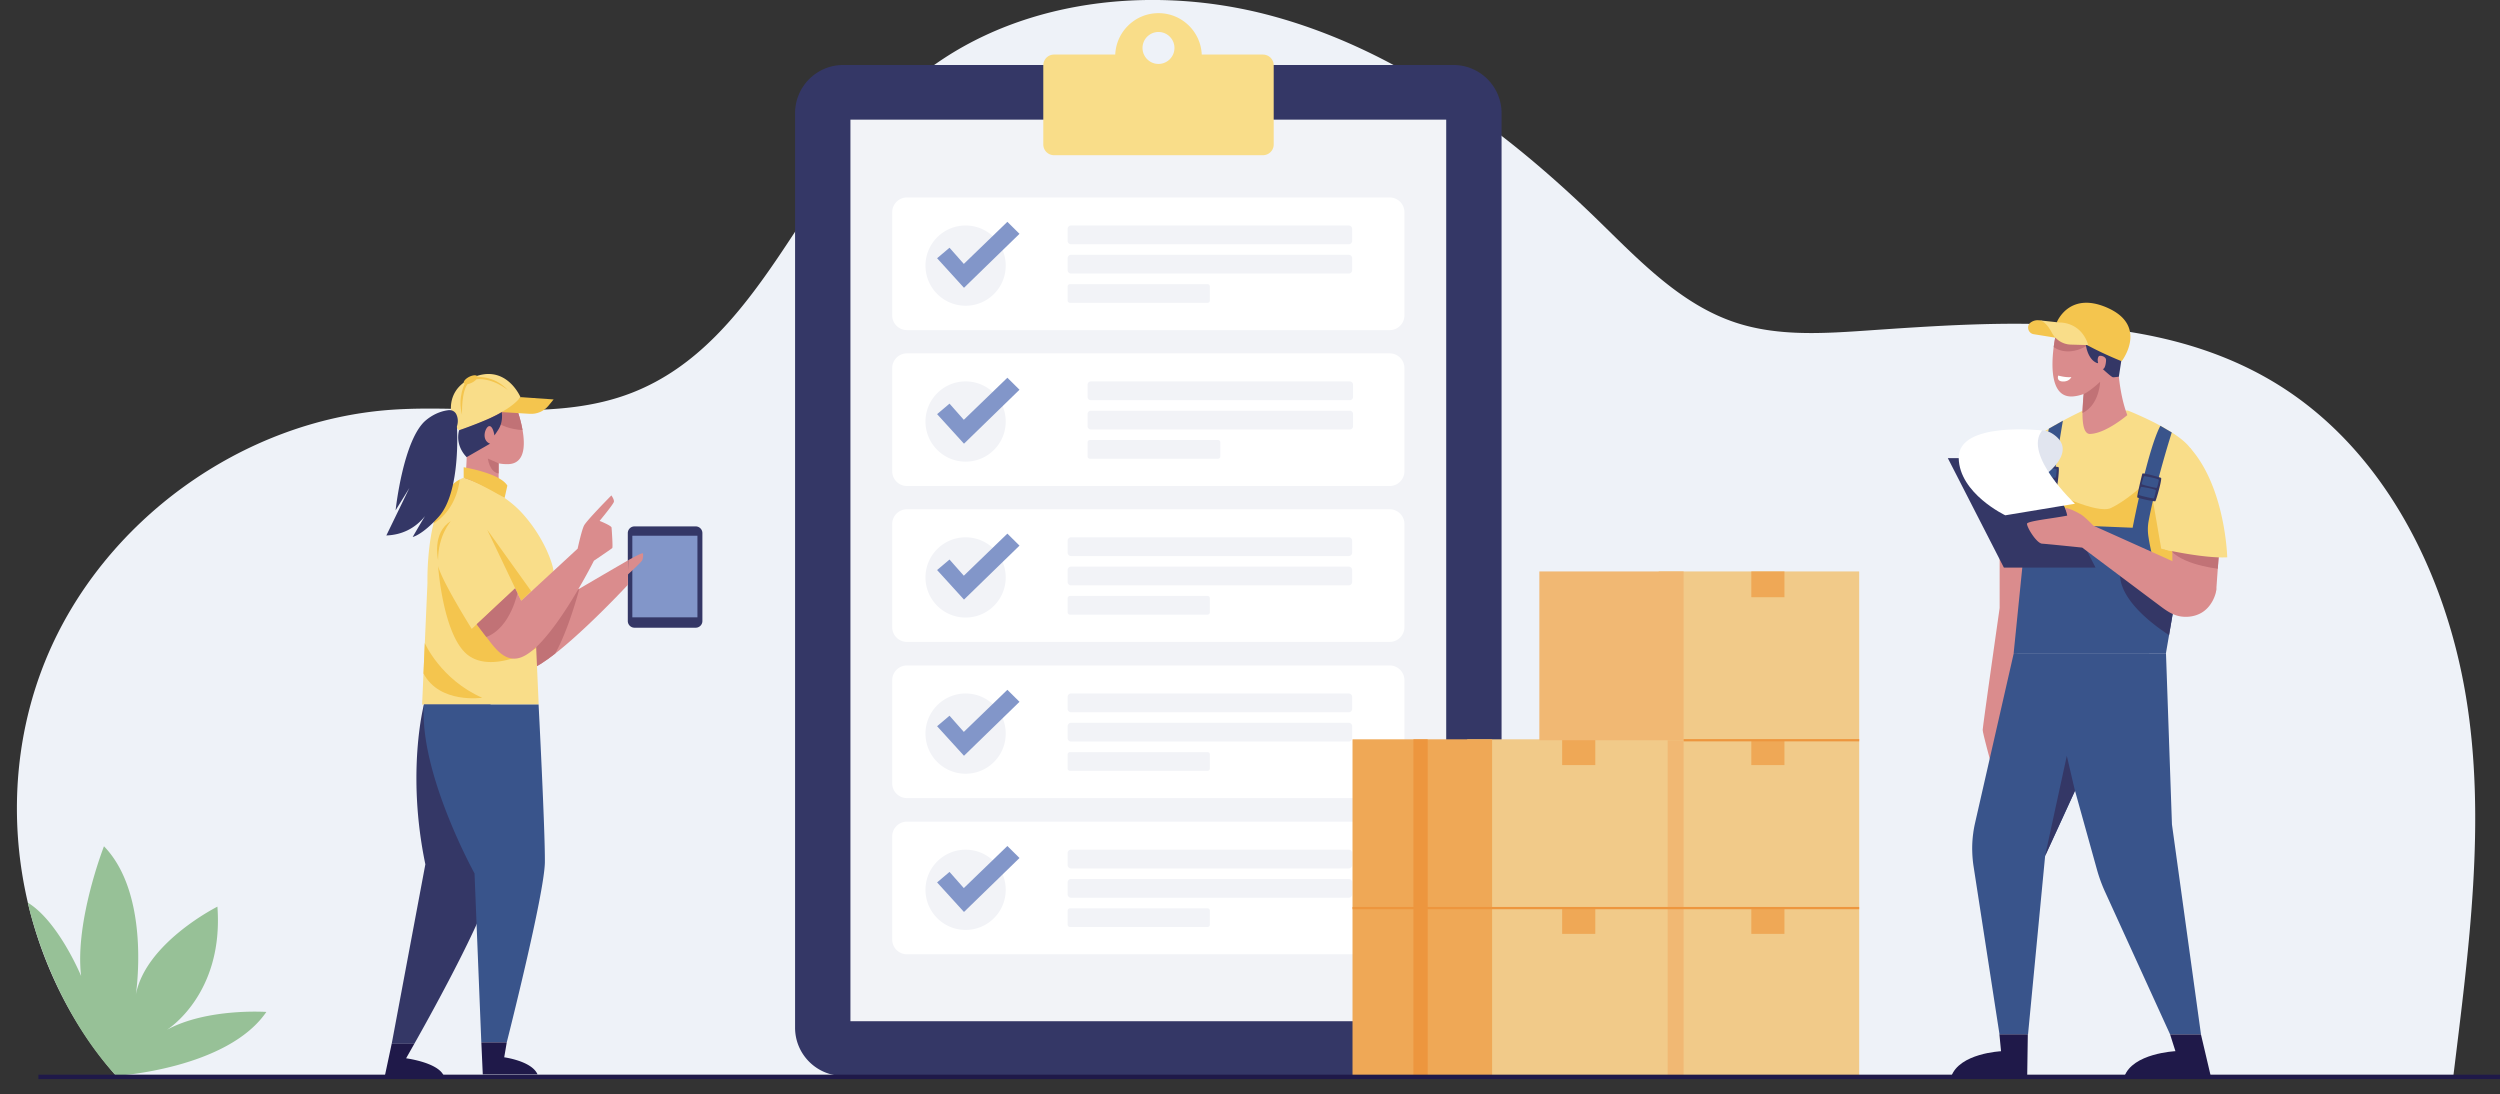 <svg id="Layer_1" xmlns="http://www.w3.org/2000/svg" viewBox="0 0 3184.33 1393.53"><rect x="0" y="0" width="3184.33" height="1393.53" fill="#333333" stroke="none"/><defs><clipPath id="clippath"><path class="cls-8" d="M147.92 1370.38h2977.01c2.43-19.93 4.91-39.96 7.35-60.08 2.43-20.12 4.82-40.32 7.05-60.57 2.23-20.25 4.31-40.55 6.14-60.88s3.39-40.67 4.6-61.01 2.06-40.67 2.45-60.96c.39-20.29.32-40.55-.32-60.74-.64-20.19-1.84-40.31-3.71-60.33-1.87-20.02-4.41-39.95-7.72-59.75-3.31-19.8-7.45-39.58-12.42-59.19a706.158 706.158 0 0 0-17.43-58.22c-6.65-19.15-14.15-37.99-22.51-56.39-8.35-18.4-17.57-36.35-27.64-53.72-10.08-17.36-21.02-34.14-32.84-50.19-11.82-16.05-24.52-31.36-38.11-45.81-13.59-14.44-28.06-28.02-43.43-40.57-15.37-12.56-31.64-24.1-48.82-34.49-19.11-11.56-38.82-21.45-59.04-29.89-20.22-8.44-40.94-15.44-62.07-21.19-21.13-5.75-42.66-10.26-64.48-13.75-21.83-3.48-43.96-5.94-66.28-7.57-22.33-1.64-44.85-2.45-67.47-2.66-22.62-.21-45.34.19-68.05.98-22.71.79-45.42 1.98-68.01 3.36-22.6 1.37-45.09 2.93-67.36 4.47-6.89.47-13.8.94-20.73 1.35s-13.87.78-20.82 1.06c-6.94.28-13.89.47-20.83.54-6.94.07-13.87 0-20.77-.22s-13.79-.62-20.65-1.22-13.68-1.4-20.45-2.44-13.51-2.33-20.19-3.9-13.3-3.42-19.86-5.59c-8.79-2.91-17.31-6.34-25.59-10.22-8.28-3.88-16.33-8.2-24.17-12.9-7.84-4.7-15.49-9.77-22.96-15.13s-14.78-11.03-21.95-16.91c-7.17-5.88-14.21-11.99-21.15-18.24-6.94-6.25-13.77-12.65-20.54-19.11-6.77-6.47-13.47-13.01-20.14-19.54-6.67-6.54-13.31-13.07-19.95-19.52-14.8-14.38-29.9-28.56-45.31-42.43-15.41-13.87-31.12-27.44-47.15-40.63-16.03-13.18-32.37-25.98-49.02-38.3-16.65-12.32-33.63-24.16-50.92-35.44-17.29-11.28-34.9-21.99-52.84-32.05-17.94-10.06-36.2-19.47-54.79-28.14-18.59-8.67-37.52-16.59-56.77-23.69-19.26-7.1-38.85-13.37-58.78-18.72s-40.25-9.65-60.78-12.87-41.28-5.34-62.08-6.34c-20.8-1-41.64-.87-62.36.42s-41.32 3.75-61.63 7.41c-20.31 3.66-40.32 8.52-59.87 14.63-19.55 6.11-38.64 13.45-57.1 22.08-18.46 8.63-36.28 18.54-53.31 29.76-17.02 11.23-33.25 23.77-48.5 37.68-16.25 14.81-31.3 30.97-45.53 48.03-14.23 17.06-27.63 35.03-40.57 53.47-12.94 18.43-25.42 37.33-37.79 56.24-12.38 18.91-24.65 37.85-37.19 56.36-12.54 18.51-25.34 36.6-38.78 53.81-13.43 17.22-27.49 33.57-42.54 48.61s-31.09 28.77-48.48 40.75c-17.39 11.98-36.14 22.2-56.6 30.23-12 4.71-24.19 8.47-36.53 11.46s-24.83 5.21-37.45 6.83c-12.61 1.62-25.34 2.65-38.16 3.27-12.82.61-25.72.81-38.68.77-12.96-.04-25.97-.32-39-.65-13.03-.34-26.09-.73-39.13-1.01-13.04-.28-26.07-.44-39.06-.3-12.99.14-25.93.57-38.79 1.47-23.76 1.67-47.32 5.14-70.51 10.27-23.19 5.13-45.99 11.92-68.24 20.24-22.25 8.32-43.94 18.18-64.9 29.44a541.082 541.082 0 0 0-60.47 37.85 538.71 538.71 0 0 0-54.95 45.49 528.403 528.403 0 0 0-48.36 52.34c-14.9 18.5-28.52 38.02-40.69 58.41-12.16 20.4-22.86 41.67-31.93 63.7a485.623 485.623 0 0 0-22.13 67.52c-5.7 22.92-9.74 46.18-12.15 69.59-2.41 23.41-3.2 46.96-2.41 70.45.8 23.49 3.18 46.93 7.11 70.11s9.41 46.1 16.4 68.57a522.107 522.107 0 0 0 25.46 65.82c9.97 21.35 21.41 42.04 34.29 61.87 12.88 19.83 27.18 38.8 42.89 56.71Z"/></clipPath><clipPath id="clippath-1"><path class="cls-18" d="M886.09 799.54h-77.87c-.59 0-1.17-.06-1.73-.17-.56-.11-1.1-.28-1.61-.5s-1-.48-1.46-.79c-.46-.31-.88-.66-1.27-1.05a8.538 8.538 0 0 1-2.34-4.34c-.11-.56-.17-1.14-.17-1.73v-111.9c0-.59.06-1.17.17-1.73.11-.56.28-1.1.5-1.61s.48-1 .79-1.46.66-.88 1.05-1.27a8.538 8.538 0 0 1 4.34-2.34c.56-.11 1.14-.17 1.73-.17h77.87c.59 0 1.17.06 1.73.17.56.11 1.1.28 1.61.5.51.22 1 .48 1.46.79.46.31.88.66 1.27 1.05a8.538 8.538 0 0 1 2.34 4.34c.11.56.17 1.14.17 1.73v111.9c0 .59-.06 1.17-.17 1.73-.11.56-.28 1.1-.5 1.61s-.48 1-.79 1.46c-.31.46-.66.88-1.05 1.27a8.538 8.538 0 0 1-4.34 2.34c-.56.11-1.14.17-1.73.17Z"/></clipPath><clipPath id="clippath-2"><path class="cls-15" d="M669.71 791.94c-.02-.37 2.01-1.87 5.57-4.21 3.56-2.34 8.66-5.53 14.78-9.28 6.12-3.75 13.26-8.05 20.91-12.61 7.65-4.57 15.82-9.4 23.99-14.21s16.33-9.6 23.99-14.08a10104.496 10104.496 0 0 1 35.74-20.79c3.57-2.07 5.62-3.25 5.62-3.25l-.08 3.93-.08 3.93-.08 3.93-.08 3.93-.08 3.93-.08 3.93-.08 3.93-.08 3.93s-1.42 1.53-3.97 4.23c-2.56 2.7-6.25 6.56-10.79 11.24-4.54 4.67-9.94 10.15-15.9 16.08s-12.49 12.29-19.31 18.75c-6.81 6.45-13.91 12.99-21.01 19.25-7.1 6.26-14.2 12.24-21.01 17.58-6.82 5.34-13.35 10.05-19.31 13.75-5.96 3.7-11.36 6.4-15.91 7.74l-.34-7.7-.34-7.7-.34-7.7-.34-7.7-.34-7.7-.34-7.7-.34-7.7-.34-7.7Z"/></clipPath><clipPath id="clippath-3"><path class="cls-15" d="M658.23 520.48c-1.78-5.79-4.1-10.49-6.81-14.25s-5.83-6.55-9.19-8.51c-3.37-1.97-6.99-3.1-10.72-3.53-3.73-.43-7.58-.15-11.39.7s-7.6 2.29-11.21 4.18a54.48 54.48 0 0 0-10.17 6.92c-3.12 2.68-5.93 5.68-8.28 8.9-2.35 3.21-4.24 6.63-5.53 10.13-.57 1.54-1 3.11-1.3 4.71s-.46 3.23-.51 4.87c-.04 1.64.04 3.3.24 4.97.2 1.67.52 3.35.94 5.02.43 1.68.96 3.35 1.6 5.02a53.11 53.11 0 0 0 2.21 4.97c.83 1.64 1.76 3.27 2.78 4.86 1.02 1.6 2.12 3.17 3.3 4.71.08 2.02.15 4.13.2 6.3.05 2.17.07 4.42.07 6.71s-.03 4.64-.1 7.03-.16 4.81-.3 7.25c-.14 2.45-.31 4.91-.53 7.39-.22 2.48-.48 4.96-.8 7.44-.32 2.48-.68 4.95-1.1 7.4s-.9 4.87-1.44 7.26c0 0 .42.27 1.19.73.77.47 1.89 1.13 3.3 1.92 1.4.79 3.09 1.7 4.98 2.68s4 2 6.25 3.01c2.25 1.01 4.63 2.01 7.09 2.92 2.46.91 4.98 1.73 7.51 2.4s5.06 1.17 7.51 1.46 4.85.33 7.1.09v-45.98c.5.1 1 .19 1.5.28.5.09 1.01.16 1.51.24.5.07 1.01.14 1.52.19.51.06 1.01.11 1.52.15s1.02.08 1.53.11 1.02.05 1.53.07 1.02.02 1.53.02 1.02 0 1.54-.02c4.64-.14 8.29-1.35 11.13-3.37 2.84-2.01 4.86-4.82 6.24-8.16s2.13-7.21 2.4-11.34c.28-4.13.09-8.52-.38-12.91-.48-4.38-1.24-8.76-2.12-12.85-.88-4.1-1.88-7.91-2.82-11.18-.94-3.27-1.82-5.99-2.46-7.9-.64-1.9-1.05-2.99-1.05-2.99Z"/></clipPath><clipPath id="clippath-4"><path class="cls-6" d="M590.6 608.53s.72.21 2.03.64 3.21 1.08 5.59 1.96a211.192 211.192 0 0 1 18.94 8.12c3.77 1.84 7.78 3.94 11.88 6.3 4.11 2.36 8.32 4.98 12.51 7.87 4.2 2.89 8.37 6.06 12.41 9.51 4.04 3.45 7.94 7.19 11.58 11.22 3.64 4.03 6.99 8.12 10.08 12.2s5.9 8.15 8.46 12.15c2.56 4 4.86 7.93 6.92 11.73s3.87 7.47 5.45 10.94c1.58 3.47 2.93 6.75 4.06 9.77 1.13 3.02 2.04 5.78 2.75 8.22s1.21 4.56 1.52 6.3c.31 1.74.42 3.09.36 4-.06.91-.5 2.29-1.2 4.01-.7 1.72-1.68 3.78-2.84 6.05s-2.5 4.74-3.92 7.29c-1.43 2.55-2.94 5.17-4.45 7.74-1.51 2.57-3.02 5.08-4.43 7.4s-2.73 4.46-3.85 6.27c-1.13 1.81-2.06 3.3-2.72 4.34-.66 1.04-1.03 1.62-1.03 1.62l.68 15.41.68 15.41.68 15.41.68 15.41.68 15.41.68 15.41.68 15.41.68 15.41H537.66l.85-19.38.85-19.38.85-19.38.85-19.38.85-19.38.85-19.38.85-19.38.85-19.38s-.05-1.82-.04-5.03c0-3.21.08-7.82.31-13.41.24-5.59.64-12.15 1.32-19.27.68-7.12 1.64-14.8 2.98-22.62s3.07-15.77 5.29-23.45 4.94-15.06 8.26-21.75c3.32-6.69 7.25-12.68 11.88-17.55 4.64-4.87 9.99-8.61 16.16-10.82Z"/></clipPath><clipPath id="clippath-6"><path class="cls-15" d="M778.71 631.05s-.49.5-1.36 1.38c-.87.88-2.12 2.16-3.62 3.7s-3.27 3.37-5.18 5.35c-1.91 1.98-3.96 4.13-6.03 6.33s-4.18 4.44-6.19 6.63c-2.01 2.19-3.93 4.31-5.64 6.27s-3.21 3.74-4.39 5.24c-1.18 1.5-2.03 2.71-2.44 3.53-.36.71-.74 1.64-1.13 2.71s-.79 2.3-1.2 3.63c-.41 1.33-.82 2.75-1.22 4.22a184.1 184.1 0 0 0-1.19 4.5c-.39 1.51-.76 3.01-1.11 4.45-.35 1.44-.67 2.82-.97 4.09-.29 1.26-.55 2.42-.77 3.4s-.4 1.8-.53 2.39l-8.98 8.3-8.98 8.3-8.98 8.3-8.98 8.3-8.98 8.3-8.98 8.3-8.98 8.3-8.98 8.3-.98-1.97-.98-1.97-.98-1.97-.98-1.97-.98-1.97-.98-1.97-.98-1.97-.98-1.97-2.1 1.96c-1.34 1.25-3.24 3.03-5.53 5.18-2.29 2.14-4.96 4.64-7.82 7.32-2.86 2.68-5.91 5.53-8.96 8.39-3.05 2.86-6.1 5.71-8.96 8.39-2.86 2.68-5.53 5.18-7.82 7.32-2.29 2.14-4.2 3.93-5.53 5.18s-2.1 1.96-2.1 1.96c-.01.01.26.39.75 1.04s1.19 1.59 2.04 2.71 1.85 2.44 2.93 3.86 2.24 2.94 3.42 4.48c1.18 1.54 2.37 3.09 3.51 4.58 1.14 1.48 2.23 2.9 3.19 4.15.97 1.25 1.81 2.35 2.48 3.2.66.85 1.14 1.45 1.36 1.72.87 1.05 1.76 2.12 2.68 3.17.92 1.06 1.86 2.1 2.84 3.12.98 1.02 1.98 2.01 3.02 2.96 1.04.95 2.11 1.86 3.22 2.7 1.11.84 2.26 1.63 3.44 2.33 1.19.7 2.41 1.33 3.68 1.85 1.27.53 2.58.95 3.94 1.27 1.36.31 2.76.51 4.22.58.79.04 1.57.03 2.35-.02s1.54-.13 2.3-.25 1.51-.28 2.26-.47c.74-.19 1.48-.41 2.21-.66.73-.25 1.45-.53 2.16-.83.71-.3 1.41-.63 2.1-.97.69-.35 1.38-.72 2.05-1.1.67-.39 1.34-.79 1.99-1.2 1.14-.73 2.26-1.49 3.36-2.29s2.17-1.62 3.23-2.48c1.06-.86 2.09-1.74 3.11-2.65 1.02-.91 2.02-1.84 3-2.78s1.95-1.91 2.9-2.9c.95-.98 1.88-1.98 2.81-2.98s1.83-2.02 2.72-3.04c.9-1.02 1.78-2.05 2.65-3.07 1.07-1.25 2.12-2.52 3.16-3.79s2.07-2.56 3.08-3.85c1.02-1.29 2.02-2.6 3.01-3.91.99-1.31 1.98-2.63 2.95-3.96.97-1.33 1.94-2.66 2.89-4s1.9-2.69 2.84-4.04 1.87-2.71 2.79-4.07 1.84-2.73 2.74-4.1c.89-1.35 1.78-2.7 2.66-4.05s1.75-2.71 2.62-4.07c.87-1.36 1.73-2.73 2.58-4.1.86-1.37 1.71-2.74 2.55-4.12s1.68-2.75 2.52-4.14 1.66-2.77 2.49-4.16l2.46-4.17c.81-1.39 1.62-2.79 2.43-4.19.62-1.07 1.23-2.14 1.84-3.22.61-1.07 1.22-2.15 1.83-3.23.61-1.08 1.21-2.16 1.81-3.24.6-1.08 1.2-2.16 1.8-3.25.6-1.08 1.19-2.17 1.78-3.25s1.18-2.17 1.77-3.26c.59-1.09 1.17-2.18 1.75-3.27.58-1.09 1.16-2.18 1.74-3.28.14-.26.28-.53.42-.79.14-.26.28-.53.41-.79s.28-.53.41-.79c.14-.26.28-.53.41-.79.14-.26.27-.53.41-.79.14-.26.27-.53.41-.79.14-.26.27-.53.41-.79.14-.27.27-.53.41-.8 1.04-.7 2.18-1.47 3.37-2.27 1.19-.81 2.44-1.65 3.7-2.51s2.54-1.73 3.8-2.59c1.26-.86 2.5-1.71 3.68-2.52 1.18-.81 2.3-1.58 3.32-2.29s1.94-1.36 2.73-1.91c.78-.56 1.43-1.03 1.9-1.38.47-.36.77-.6.85-.7.12-.14.19-.62.23-1.34.04-.73.06-1.7.04-2.85-.01-1.15-.05-2.47-.1-3.88-.05-1.41-.12-2.91-.2-4.42-.08-1.51-.17-3.03-.26-4.49s-.18-2.84-.26-4.07c-.08-1.23-.16-2.32-.23-3.18-.06-.86-.11-1.48-.14-1.8s-.29-.69-.72-1.09-1.04-.85-1.75-1.31c-.72-.46-1.55-.93-2.44-1.41-.89-.47-1.83-.95-2.78-1.4-.94-.45-1.88-.89-2.77-1.28-.88-.4-1.7-.75-2.41-1.05-.7-.3-1.29-.54-1.7-.71s-.64-.26-.64-.26.28-.33.76-.93c.49-.59 1.18-1.44 2.02-2.47.83-1.03 1.81-2.23 2.86-3.54 1.05-1.31 2.17-2.72 3.29-4.15a335.4 335.4 0 0 0 3.31-4.29c1.06-1.4 2.06-2.75 2.92-3.96s1.59-2.3 2.12-3.17c.53-.87.86-1.53.91-1.91.06-.37.05-.78 0-1.2a8.2 8.2 0 0 0-.3-1.31c-.14-.45-.31-.9-.51-1.34-.19-.44-.4-.87-.62-1.28a27.561 27.561 0 0 0-1.21-2.06c-.17-.26-.31-.47-.41-.61-.1-.14-.16-.22-.16-.22Z"/></clipPath><clipPath id="clippath-7"><path class="cls-6" d="M2710.17 522.87s1.17.46 3.24 1.31c2.07.85 5.03 2.09 8.6 3.66 3.58 1.57 7.77 3.46 12.31 5.61 4.54 2.15 9.41 4.57 14.35 7.18 4.94 2.61 9.94 5.42 14.73 8.36s9.36 6.01 13.44 9.15c4.08 3.14 7.67 6.34 10.49 9.54 2.82 3.2 4.87 6.4 5.87 9.54 1 3.14 1.22 9.15.83 17.27s-1.38 18.35-2.8 29.92-3.27 24.48-5.35 37.96c-2.09 13.48-4.42 27.54-6.82 41.4-2.4 13.86-4.85 27.52-7.19 40.22-2.34 12.7-4.56 24.43-6.48 34.43a4425.768 4425.768 0 0 1-6.49 33.08h-178.99s-.15-3.63-.38-10.01-.54-15.51-.86-26.52c-.32-11.01-.66-23.89-.94-37.78-.28-13.89-.51-28.77-.62-43.78-.11-15.01-.1-30.15.1-44.54s.59-28.02 1.23-40.04 1.54-22.4 2.76-30.28c1.22-7.89 2.76-13.27 4.7-15.28 1.93-2.01 4.44-4.15 7.34-6.35 2.9-2.2 6.2-4.47 9.72-6.74s7.27-4.54 11.07-6.75c3.8-2.21 7.65-4.36 11.38-6.38 3.73-2.02 7.34-3.92 10.66-5.63 3.32-1.71 6.34-3.23 8.9-4.49s4.65-2.28 6.1-2.98c1.45-.7 2.26-1.08 2.26-1.08h56.85Z"/></clipPath><clipPath id="clippath-8"><path class="cls-19" d="M2596.03 667.18c.19-2.65.44-6.14.74-10.26s.67-8.87 1.09-14.05c.42-5.18.89-10.8 1.4-16.65.52-5.85 1.08-11.93 1.68-18.05.6-6.12 1.25-12.27 1.93-18.25.68-5.98 1.39-11.8 2.13-17.25.74-5.45 1.51-10.54 2.31-15.06.79-4.52 1.61-8.48 2.45-11.67l2.23-1.26 2.23-1.26 2.23-1.26 2.23-1.26 2.23-1.26 2.23-1.26 2.23-1.26 2.23-1.26s-.24 1.37-.67 3.85c-.43 2.48-1.04 6.07-1.77 10.52-.73 4.45-1.59 9.76-2.51 15.67-.92 5.91-1.9 12.42-2.88 19.28-.98 6.86-1.97 14.07-2.89 21.37-.93 7.3-1.79 14.69-2.54 21.92-.75 7.23-1.38 14.29-1.83 20.94-.45 6.65-.72 12.88-.75 18.43l13.08.54 13.08.54 13.08.54 13.08.54 13.08.54 13.08.54 13.08.54 13.08.54c.22-1.16.7-3.6 1.4-7.05.69-3.45 1.6-7.9 2.69-13.07 1.09-5.17 2.36-11.06 3.78-17.39 1.41-6.33 2.97-13.09 4.64-20.01 1.67-6.92 3.44-13.99 5.29-20.94 1.85-6.94 3.76-13.76 5.71-20.16 1.95-6.4 3.94-12.4 5.92-17.7 1.99-5.3 3.97-9.9 5.92-13.53l1.81 1.06 1.81 1.06 1.81 1.06 1.81 1.06 1.81 1.06 1.81 1.06 1.81 1.06 1.81 1.06s-.32 1.01-.9 2.88c-.58 1.87-1.41 4.59-2.45 8a1435.147 1435.147 0 0 0-8.03 27.55c-1.56 5.56-3.19 11.49-4.83 17.64-1.64 6.15-3.29 12.52-4.88 18.94-1.59 6.42-3.13 12.91-4.55 19.29-1.42 6.38-2.72 12.66-3.84 18.69-.15.8-.28 1.6-.39 2.4-.11.8-.21 1.61-.29 2.41-.08.81-.14 1.61-.19 2.42-.05.81-.07 1.62-.08 2.42-.01.81 0 1.62.02 2.43s.06 1.62.12 2.42a65.885 65.885 0 0 0 .53 4.83c.38 2.5.84 5.36 1.42 8.51.58 3.14 1.26 6.56 2.06 10.14.8 3.59 1.73 7.35 2.79 11.18s2.26 7.74 3.6 11.62c1.35 3.88 2.84 7.74 4.5 11.47 1.66 3.73 3.48 7.33 5.49 10.71 2 3.38 4.18 6.53 6.56 9.36s4.94 5.33 7.71 7.4l-1.47 8.55-1.47 8.55-1.47 8.55-1.47 8.55-1.47 8.55-1.47 8.55-1.47 8.55-1.47 8.55h-193.98l1.52-15.05 1.52-15.05 1.52-15.05 1.52-15.05 1.52-15.05 1.52-15.05 1.52-15.05 1.52-15.05 2.38-5.54 2.38-5.54 2.38-5.54 2.38-5.54 2.38-5.54 2.38-5.54 2.38-5.54 2.38-5.54Z"/></clipPath><clipPath id="clippath-9"><path class="cls-15" d="m2822.88 752.19.49-6.83.49-6.84.5-6.83.49-6.83.5-6.84.49-6.83.49-6.83.5-6.83-7.48-1.29-7.48-1.28-7.48-1.28-7.48-1.28-7.47-1.29-7.48-1.28-7.48-1.28-7.48-1.28V727.58l6.99 3.07 6.98 3.08 6.98 3.08 6.99 3.07 6.98 3.08 6.99 3.08 6.98 3.07 6.99 3.08z"/></clipPath><clipPath id="clippath-10"><path class="cls-15" d="M2641.56 504.83c-5.17.58-9.41-.18-12.87-1.96s-6.15-4.57-8.22-8.06c-2.06-3.48-3.5-7.66-4.47-12.2s-1.46-9.44-1.63-14.37-.01-9.91.31-14.59.83-9.07 1.34-12.85c.52-3.77 1.06-6.93 1.47-9.14.41-2.21.69-3.48.69-3.48 1.05-6.7 2.78-12.35 5.03-17.06 2.25-4.71 5.01-8.46 8.15-11.38 3.13-2.91 6.63-4.98 10.34-6.29 3.71-1.32 7.64-1.88 11.62-1.8 3.98.08 8.02.81 11.97 2.09 3.95 1.28 7.8 3.1 11.4 5.38 3.6 2.27 6.95 5 9.9 8.07s5.49 6.5 7.48 10.17c.65 1.19 1.22 2.42 1.73 3.69s.94 2.57 1.31 3.9c.37 1.33.67 2.69.91 4.08.24 1.39.41 2.8.52 4.23a52.106 52.106 0 0 1-.09 8.79 61.973 61.973 0 0 1-1.51 9.05c.06 2.47.16 5.14.29 7.97s.31 5.82.54 8.93.5 6.34.84 9.65c.34 3.31.74 6.71 1.21 10.15s1.02 6.92 1.64 10.41c.63 3.49 1.34 6.99 2.14 10.45.8 3.46 1.7 6.89 2.7 10.26 1 3.36 2.1 6.65 3.32 9.83 0 0-.42.36-1.21 1-.78.64-1.92 1.55-3.35 2.65a160.085 160.085 0 0 1-11.55 8.09c-2.33 1.48-4.82 2.96-7.4 4.36-2.58 1.4-5.25 2.71-7.95 3.85-2.7 1.14-5.42 2.11-8.1 2.81s-5.32 1.14-7.85 1.22c-1.41.05-2.63-.34-3.69-1.09s-1.95-1.87-2.7-3.31c-.75-1.43-1.35-3.18-1.82-5.17-.47-1.99-.82-4.24-1.06-6.68-.24-2.44-.37-5.07-.41-7.83-.04-2.76 0-5.66.13-8.63s.31-6.01.56-9.07c.24-3.06.54-6.13.87-9.15-.5.19-1 .36-1.51.54-.51.17-1.01.34-1.52.49-.51.16-1.02.31-1.54.45s-1.04.28-1.56.41-1.05.25-1.57.36-1.06.22-1.59.31c-.53.1-1.07.18-1.61.26-.54.08-1.08.15-1.62.21Z"/></clipPath><linearGradient id="linear-gradient" x1="1581.13" y1="1508.34" x2="1601.42" y2="539.59" gradientUnits="userSpaceOnUse"><stop offset="0" stop-color="#333"/><stop offset="1" stop-color="#fff"/></linearGradient><linearGradient id="linear-gradient-2" x1="1581.13" y1="1508.34" x2="1601.42" y2="539.59" gradientUnits="userSpaceOnUse"><stop offset="0" stop-color="#e1e5ef"/><stop offset="1" stop-color="#e1e5ef"/></linearGradient><filter id="luminosity-noclip-2" y="438.3" width="3182.54" height="955.23" color-interpolation-filters="sRGB" filterUnits="userSpaceOnUse"><feFlood flood-color="#fff" result="bg"/><feBlend in="SourceGraphic" in2="bg"/></filter><filter id="luminosity-noclip-3" x="9771.27" y="-8803.85" width="-32766" height="32766" color-interpolation-filters="sRGB" filterUnits="userSpaceOnUse"><feFlood flood-color="#fff" result="bg"/><feBlend in="SourceGraphic" in2="bg"/></filter><mask id="mask-1" x="9771.27" y="-8803.85" width="-32766" height="32766" maskUnits="userSpaceOnUse"/><mask id="mask" y="438.3" width="3182.54" height="955.23" maskUnits="userSpaceOnUse"><g style="filter:url(#luminosity-noclip-2)"><g style="mask:url(#mask-1)"><path style="fill:url(#linear-gradient);mix-blend-mode:multiply" d="M0 1393.53V655.09H402.19V957.97h444.96v-187H1495.94V438.3h645.37v385.27h625.93V1082.28H3182.54v311.25H0z"/></g></g></mask><style>.cls-4{fill:#f4c54e}.cls-5{fill:#f2f3f7}.cls-6{fill:#f9dd89}.cls-7{fill:#efa856}.cls-8{fill:#eef2f8}.cls-9{fill:#ed963e}.cls-10{fill:#f1ca89}.cls-11{fill:#f1b873}.cls-12{fill:#fff}.cls-14{fill:#c17276}.cls-15{fill:#da8c8d}.cls-17{fill:#1f1949}.cls-18{fill:#343766}.cls-19{fill:#39548b}.cls-20{fill:#8296c9}</style></defs><path class="cls-8" d="M147.92 1370.38h2977.01c2.43-19.93 4.91-39.96 7.35-60.08 2.43-20.12 4.82-40.32 7.05-60.57 2.23-20.25 4.31-40.55 6.14-60.88s3.39-40.67 4.6-61.01 2.06-40.67 2.45-60.96c.39-20.29.32-40.55-.32-60.74-.64-20.19-1.84-40.31-3.71-60.33-1.87-20.02-4.41-39.95-7.72-59.75-3.31-19.8-7.45-39.58-12.42-59.19a706.158 706.158 0 0 0-17.43-58.22c-6.65-19.15-14.15-37.99-22.51-56.39-8.35-18.4-17.57-36.35-27.64-53.72-10.08-17.36-21.02-34.14-32.84-50.19-11.82-16.05-24.52-31.36-38.11-45.81-13.59-14.44-28.06-28.02-43.43-40.57-15.37-12.56-31.64-24.1-48.82-34.49-19.11-11.56-38.82-21.45-59.04-29.89-20.22-8.44-40.94-15.44-62.07-21.19-21.13-5.75-42.66-10.26-64.48-13.75-21.83-3.48-43.96-5.94-66.28-7.57-22.33-1.64-44.85-2.45-67.47-2.66-22.62-.21-45.34.19-68.05.98-22.71.79-45.42 1.98-68.01 3.36-22.6 1.37-45.09 2.93-67.36 4.47-6.89.47-13.8.94-20.73 1.35s-13.87.78-20.82 1.06c-6.94.28-13.89.47-20.83.54-6.94.07-13.87 0-20.77-.22s-13.79-.62-20.65-1.22-13.68-1.4-20.45-2.44-13.51-2.33-20.19-3.9-13.3-3.42-19.86-5.59c-8.79-2.91-17.31-6.34-25.59-10.22-8.28-3.88-16.33-8.2-24.17-12.9-7.84-4.7-15.49-9.77-22.96-15.13s-14.78-11.03-21.95-16.91c-7.17-5.88-14.21-11.99-21.15-18.24-6.94-6.25-13.77-12.65-20.54-19.11-6.77-6.47-13.47-13.01-20.14-19.54-6.67-6.54-13.31-13.07-19.95-19.52-14.8-14.38-29.9-28.56-45.31-42.43-15.41-13.87-31.12-27.44-47.15-40.63-16.03-13.18-32.37-25.98-49.02-38.3-16.65-12.32-33.63-24.16-50.92-35.44-17.29-11.28-34.9-21.99-52.84-32.05-17.94-10.06-36.2-19.47-54.79-28.14-18.59-8.67-37.52-16.59-56.77-23.69-19.26-7.1-38.85-13.37-58.78-18.72s-40.25-9.65-60.78-12.87-41.28-5.34-62.08-6.34c-20.8-1-41.64-.87-62.36.42s-41.32 3.75-61.63 7.41c-20.31 3.66-40.32 8.52-59.87 14.63-19.55 6.11-38.64 13.45-57.1 22.08-18.46 8.63-36.28 18.54-53.31 29.76-17.02 11.23-33.25 23.77-48.5 37.68-16.25 14.81-31.3 30.97-45.53 48.03-14.23 17.06-27.63 35.03-40.57 53.47-12.94 18.43-25.42 37.33-37.79 56.24-12.38 18.91-24.65 37.85-37.19 56.36-12.54 18.51-25.34 36.6-38.78 53.81-13.43 17.22-27.49 33.57-42.54 48.61s-31.09 28.77-48.48 40.75c-17.39 11.98-36.14 22.2-56.6 30.23-12 4.71-24.19 8.47-36.53 11.46s-24.83 5.21-37.45 6.83c-12.61 1.62-25.34 2.65-38.16 3.27-12.82.61-25.72.81-38.68.77-12.96-.04-25.97-.32-39-.65-13.03-.34-26.09-.73-39.13-1.01-13.04-.28-26.07-.44-39.06-.3-12.99.14-25.93.57-38.79 1.47-23.76 1.67-47.32 5.14-70.51 10.27-23.19 5.13-45.99 11.92-68.24 20.24-22.25 8.32-43.94 18.18-64.9 29.44a541.082 541.082 0 0 0-60.47 37.85 538.71 538.71 0 0 0-54.95 45.49 528.403 528.403 0 0 0-48.36 52.34c-14.9 18.5-28.52 38.02-40.69 58.41-12.16 20.4-22.86 41.67-31.93 63.7a485.623 485.623 0 0 0-22.13 67.52c-5.7 22.92-9.74 46.18-12.15 69.59-2.41 23.41-3.2 46.96-2.41 70.45.8 23.49 3.18 46.93 7.11 70.11s9.41 46.1 16.4 68.57a522.107 522.107 0 0 0 25.46 65.82c9.97 21.35 21.41 42.04 34.29 61.87 12.88 19.83 27.18 38.8 42.89 56.71Z"/><g style="clip-path:url(#clippath)"><g style="mask:url(#mask)"><path style="fill:url(#linear-gradient-2)" d="M0 1393.53V655.09H402.19V957.97h444.96v-187H1495.94V438.3h645.37v385.27h625.93V1082.28H3182.54v311.25H0z"/></g></g><path class="cls-18" d="M1851.23 1370.38h-777.15c-4.24 0-8.37-.43-12.37-1.25-3.99-.82-7.85-2.02-11.52-3.58a60.572 60.572 0 0 1-10.42-5.66c-3.26-2.21-6.31-4.72-9.08-7.49s-5.29-5.82-7.49-9.08a60.572 60.572 0 0 1-5.66-10.42 61.16 61.16 0 0 1-4.83-23.89V144.15c0-4.24.43-8.37 1.25-12.37s2.02-7.85 3.58-11.52c1.55-3.67 3.45-7.16 5.66-10.42a61.593 61.593 0 0 1 16.57-16.57c3.26-2.21 6.75-4.11 10.42-5.66a61.16 61.16 0 0 1 23.89-4.83h777.15c4.24 0 8.37.43 12.37 1.25 4 .82 7.85 2.02 11.52 3.58 3.67 1.55 7.16 3.45 10.42 5.66s6.31 4.72 9.08 7.49c2.78 2.78 5.29 5.82 7.49 9.08 2.21 3.26 4.11 6.75 5.66 10.42a61.16 61.16 0 0 1 4.83 23.89v1164.86c0 4.24-.43 8.37-1.25 12.37-.82 3.99-2.02 7.85-3.58 11.52a60.572 60.572 0 0 1-5.66 10.42 62.23 62.23 0 0 1-7.49 9.08 61.483 61.483 0 0 1-9.08 7.49 60.572 60.572 0 0 1-10.42 5.66 61.16 61.16 0 0 1-23.89 4.83Z"/><path class="cls-5" d="M1842.08 1300.76h-758.85V152.4h758.85v1148.36z"/><path class="cls-12" d="M1770.07 420.47h-614.84a18.543 18.543 0 0 1-7.32-1.48c-1.13-.48-2.19-1.06-3.19-1.73a19.193 19.193 0 0 1-5.08-5.08c-.68-1-1.26-2.07-1.73-3.19-.48-1.12-.85-2.31-1.1-3.53-.25-1.22-.38-2.49-.38-3.79V270.32c0-1.3.13-2.57.38-3.79s.62-2.41 1.1-3.53 1.06-2.19 1.73-3.19a19.193 19.193 0 0 1 5.08-5.08c1-.68 2.07-1.26 3.19-1.73s2.31-.85 3.53-1.1c1.22-.25 2.49-.38 3.79-.38h614.84a18.543 18.543 0 0 1 7.32 1.48c1.13.48 2.19 1.06 3.19 1.73a19.193 19.193 0 0 1 5.08 5.08c.68 1 1.26 2.07 1.73 3.19.48 1.12.85 2.31 1.1 3.53s.38 2.49.38 3.79v131.35c0 1.3-.13 2.57-.38 3.79-.25 1.22-.62 2.41-1.1 3.53-.48 1.12-1.06 2.19-1.73 3.19a19.193 19.193 0 0 1-5.08 5.08c-1 .68-2.07 1.26-3.19 1.73s-2.31.85-3.53 1.1c-1.22.25-2.49.38-3.79.38Z"/><path class="cls-5" d="M1717.94 311.12H1364.2c-.3 0-.59-.03-.87-.09s-.55-.14-.81-.25c-.26-.11-.5-.24-.73-.4-.23-.15-.44-.33-.64-.53s-.37-.41-.53-.64c-.15-.23-.29-.47-.4-.73-.11-.26-.19-.53-.25-.81s-.09-.57-.09-.87v-15.25c0-.3.03-.59.09-.87s.14-.55.25-.81c.11-.26.24-.5.4-.73.16-.23.33-.44.53-.64s.41-.37.64-.53c.23-.15.47-.29.73-.4.26-.11.53-.19.81-.25s.57-.09.87-.09h353.74c.3 0 .59.03.87.09s.55.14.81.25c.26.11.5.24.73.4.23.16.44.33.64.53s.37.41.53.64c.16.23.29.47.4.73.11.26.19.53.25.81s.09.57.09.87v15.25c0 .3-.03.59-.09.87s-.14.55-.25.81c-.11.26-.24.5-.4.73-.16.23-.33.44-.53.64s-.41.37-.64.53c-.23.16-.47.29-.73.4-.26.11-.53.19-.81.25s-.57.09-.87.09ZM1717.94 348.44H1364.2c-.3 0-.59-.03-.87-.09s-.55-.14-.81-.25c-.26-.11-.5-.24-.73-.4-.23-.16-.44-.33-.64-.53s-.37-.41-.53-.64c-.15-.23-.29-.47-.4-.73-.11-.26-.19-.53-.25-.81s-.09-.57-.09-.87v-15.25c0-.3.03-.59.09-.87s.14-.55.25-.81c.11-.26.24-.5.4-.73.16-.23.33-.44.53-.64s.41-.37.64-.53c.23-.15.47-.29.73-.4.26-.11.53-.19.81-.25s.57-.09.87-.09h353.74c.3 0 .59.03.87.09s.55.14.81.25c.26.11.5.24.73.4.23.16.44.33.64.53s.37.41.53.64c.16.23.29.47.4.73.11.26.19.53.25.81s.09.57.09.87v15.25c0 .3-.03.59-.09.87s-.14.55-.25.81c-.11.26-.24.5-.4.73-.16.23-.33.44-.53.64s-.41.37-.64.53c-.23.16-.47.29-.73.4-.26.11-.53.19-.81.25s-.57.09-.87.09ZM1538.01 385.75h-175.09c-.21 0-.42-.02-.61-.06-.2-.04-.39-.1-.57-.18-.18-.08-.36-.17-.52-.28-.16-.11-.31-.23-.45-.37s-.26-.29-.37-.45c-.11-.16-.2-.34-.28-.52-.08-.18-.14-.37-.18-.57-.04-.2-.06-.4-.06-.61v-17.78c0-.21.02-.42.06-.61.04-.2.1-.39.18-.57.08-.18.17-.36.28-.52.11-.16.23-.31.37-.45s.29-.26.45-.37c.16-.11.34-.2.52-.28.18-.08.37-.14.57-.18.2-.04.4-.06.61-.06h175.09c.21 0 .42.02.61.06.2.04.39.1.57.18.18.08.36.17.52.28.16.11.31.23.45.37s.26.29.37.45c.11.16.2.34.28.52.08.18.14.37.18.57.04.2.06.4.06.61v17.78c0 .21-.02.42-.06.61-.04.2-.1.39-.18.57-.08.18-.17.36-.28.52s-.23.31-.37.45-.29.26-.45.37-.34.2-.52.28c-.18.08-.37.14-.57.18-.2.04-.4.06-.61.06ZM1281.02 338.33c0 3.53-.36 6.97-1.04 10.3-.68 3.33-1.68 6.53-2.98 9.59a50.477 50.477 0 0 1-4.71 8.68 51.492 51.492 0 0 1-13.8 13.8 50.477 50.477 0 0 1-8.68 4.71 50.853 50.853 0 0 1-19.89 4.02c-3.53 0-6.97-.36-10.3-1.04-3.33-.68-6.53-1.68-9.59-2.98a50.477 50.477 0 0 1-8.68-4.71 51.492 51.492 0 0 1-13.8-13.8 50.477 50.477 0 0 1-4.71-8.68 50.853 50.853 0 0 1-4.02-19.89c0-3.53.36-6.97 1.04-10.3.68-3.33 1.68-6.53 2.98-9.59 1.29-3.06 2.87-5.96 4.71-8.68a51.492 51.492 0 0 1 13.8-13.8c2.72-1.84 5.62-3.42 8.68-4.71a50.853 50.853 0 0 1 19.89-4.02c3.53 0 6.97.36 10.3 1.04 3.33.68 6.53 1.68 9.59 2.98 3.06 1.29 5.96 2.87 8.68 4.71a51.492 51.492 0 0 1 13.8 13.8c1.84 2.72 3.42 5.62 4.71 8.68a50.853 50.853 0 0 1 4.02 19.89Z"/><path class="cls-20" d="m1209.46 315.57 2.27 2.57 2.28 2.57 2.27 2.57 2.28 2.57 2.27 2.57 2.28 2.58 2.27 2.57 2.28 2.57 6.93-6.7 6.93-6.7 6.94-6.7 6.93-6.7 6.93-6.7 6.93-6.7 6.94-6.7 6.93-6.7 1.93 1.91 1.93 1.91 1.93 1.91 1.93 1.91 1.93 1.91 1.94 1.91 1.93 1.91 1.93 1.91-8.84 8.59-8.84 8.6-8.83 8.59-8.84 8.6-8.84 8.59-8.83 8.6-8.84 8.6-8.84 8.59-4.28-4.7-4.28-4.71-4.28-4.7-4.28-4.7-4.28-4.71-4.29-4.7-4.28-4.7-4.28-4.71 1.98-1.67 1.98-1.67 1.98-1.68 1.98-1.67 1.98-1.67 1.98-1.68 1.98-1.67 1.98-1.67z"/><g><path class="cls-12" d="M1770.07 619.04h-614.84a18.543 18.543 0 0 1-7.32-1.48c-1.13-.48-2.19-1.06-3.19-1.73a19.193 19.193 0 0 1-5.08-5.08c-.68-1-1.26-2.07-1.73-3.19s-.85-2.31-1.1-3.53c-.25-1.22-.38-2.49-.38-3.79V468.89a18.543 18.543 0 0 1 1.48-7.32c.48-1.13 1.06-2.19 1.73-3.19s1.45-1.93 2.3-2.78 1.78-1.62 2.78-2.3c1-.68 2.07-1.26 3.19-1.73s2.31-.85 3.53-1.1c1.22-.25 2.49-.38 3.79-.38h614.84a18.543 18.543 0 0 1 7.32 1.48c1.13.48 2.19 1.06 3.19 1.73a19.193 19.193 0 0 1 5.08 5.08c.68 1 1.26 2.07 1.73 3.19.48 1.12.85 2.31 1.1 3.53.25 1.22.38 2.49.38 3.79v131.35a18.543 18.543 0 0 1-1.48 7.32c-.48 1.12-1.06 2.19-1.73 3.19a19.193 19.193 0 0 1-5.08 5.08c-1 .68-2.07 1.26-3.19 1.73s-2.31.85-3.53 1.1c-1.22.25-2.49.38-3.79.38Z"/><path class="cls-5" d="M1719.24 509.7h-329.78c-.29 0-.57-.03-.84-.08a5.04 5.04 0 0 1-.78-.24c-.25-.11-.49-.23-.71-.38-.22-.15-.43-.32-.62-.51s-.36-.4-.51-.62c-.15-.22-.28-.46-.38-.71-.11-.25-.19-.51-.24-.78-.06-.27-.08-.55-.08-.84V490c0-.29.03-.57.08-.84.06-.27.14-.53.24-.78s.23-.49.38-.71c.15-.22.32-.43.51-.62s.4-.36.62-.51c.22-.15.46-.28.71-.38.25-.11.51-.19.78-.24.27-.06.55-.08.84-.08h329.78c.29 0 .57.03.84.08.27.06.53.14.78.24.25.11.49.23.71.38.22.15.43.32.62.51s.36.4.51.62c.15.22.28.46.38.71s.19.51.24.78c.06.27.08.55.08.84v15.54c0 .29-.03.57-.08.84-.06.27-.14.53-.24.78-.11.25-.23.49-.38.71-.15.22-.32.43-.51.62s-.4.36-.62.51c-.22.15-.46.28-.71.38-.25.11-.51.19-.78.24-.27.06-.55.08-.84.08ZM1719.24 547.01h-329.78c-.29 0-.57-.03-.84-.08a5.04 5.04 0 0 1-.78-.24c-.25-.11-.49-.23-.71-.38-.22-.15-.43-.32-.62-.51s-.36-.4-.51-.62c-.15-.22-.28-.46-.38-.71-.11-.25-.19-.51-.24-.78-.06-.27-.08-.55-.08-.84v-15.54c0-.29.03-.57.08-.84.06-.27.14-.53.24-.78s.23-.49.38-.71c.15-.22.32-.43.51-.62s.4-.36.62-.51c.22-.15.46-.28.71-.38.25-.11.51-.19.78-.24.27-.06.55-.08.84-.08h329.78c.29 0 .57.03.84.08.27.06.53.14.78.24.25.11.49.23.71.38.22.15.43.32.62.51s.36.39.51.62c.15.22.28.46.38.71s.19.51.24.78c.06.27.08.55.08.84v15.54c0 .29-.03.57-.08.84-.06.27-.14.53-.24.78-.11.25-.23.49-.38.71-.15.22-.32.43-.51.62s-.4.36-.62.51c-.22.15-.46.28-.71.38-.25.11-.51.19-.78.24-.27.06-.55.08-.84.08ZM1551.4 584.33h-163.16c-.2 0-.4-.02-.59-.06-.19-.04-.38-.1-.55-.17-.18-.07-.34-.17-.5-.27-.16-.11-.3-.23-.44-.36a3.13 3.13 0 0 1-.36-.44c-.11-.16-.2-.32-.27-.5a3.5 3.5 0 0 1-.17-.55 2.88 2.88 0 0 1-.06-.59v-17.98c0-.2.02-.4.06-.59.04-.19.1-.38.17-.55.07-.18.17-.34.27-.5.11-.16.23-.3.36-.44s.28-.25.44-.36c.16-.11.32-.2.5-.27s.36-.13.55-.17c.19-.04.39-.06.59-.06h163.16c.2 0 .4.02.59.06.19.04.38.1.55.17.18.07.34.17.5.27.16.11.3.23.44.36s.25.28.36.44c.11.16.2.32.27.5s.13.36.17.55.06.39.06.59v17.98c0 .2-.02.4-.06.59s-.1.38-.17.55c-.07.18-.17.34-.27.5-.11.16-.23.3-.36.44-.13.13-.28.25-.44.36-.16.11-.32.2-.5.27a3.5 3.5 0 0 1-.55.17c-.19.04-.39.06-.59.06Z"/><g><path class="cls-5" d="M1281.02 536.91c0 3.53-.36 6.97-1.04 10.3-.68 3.33-1.68 6.53-2.98 9.59a50.477 50.477 0 0 1-4.71 8.68 51.492 51.492 0 0 1-13.8 13.8 50.477 50.477 0 0 1-8.68 4.71 50.853 50.853 0 0 1-19.89 4.02c-3.53 0-6.97-.36-10.3-1.04s-6.53-1.68-9.59-2.98a50.477 50.477 0 0 1-8.68-4.71 51.492 51.492 0 0 1-13.8-13.8 50.477 50.477 0 0 1-4.71-8.68 50.853 50.853 0 0 1-4.02-19.89c0-3.53.36-6.97 1.04-10.3.68-3.33 1.68-6.53 2.98-9.59 1.29-3.06 2.87-5.96 4.71-8.68a51.492 51.492 0 0 1 13.8-13.8c2.72-1.84 5.62-3.42 8.68-4.71a50.853 50.853 0 0 1 19.89-4.02c3.53 0 6.97.36 10.3 1.04 3.33.68 6.53 1.68 9.59 2.98 3.06 1.29 5.96 2.87 8.68 4.71a51.492 51.492 0 0 1 13.8 13.8c1.84 2.72 3.42 5.62 4.71 8.68a50.853 50.853 0 0 1 4.02 19.89Z"/><path class="cls-20" d="m1209.46 514.14 2.27 2.58 2.28 2.57 2.27 2.57 2.28 2.57 2.27 2.57 2.28 2.57 2.27 2.57 2.28 2.57 6.93-6.7 6.93-6.7 6.94-6.69 6.93-6.7 6.93-6.7 6.93-6.7 6.94-6.7 6.93-6.7 1.93 1.91 1.93 1.91 1.93 1.91 1.93 1.91 1.93 1.91 1.94 1.91 1.93 1.91 1.93 1.91-8.84 8.59-8.84 8.6-8.83 8.59-8.84 8.6-8.84 8.59-8.83 8.6-8.84 8.59-8.84 8.6-4.28-4.71-4.28-4.7-4.28-4.7-4.28-4.71-4.28-4.7-4.29-4.7-4.28-4.71-4.28-4.7 1.98-1.67 1.98-1.68 1.98-1.67 1.98-1.67 1.98-1.68 1.98-1.67 1.98-1.67 1.98-1.68z"/></g></g><g><path class="cls-12" d="M1770.07 817.62h-614.84a18.543 18.543 0 0 1-7.32-1.48c-1.12-.48-2.19-1.06-3.19-1.73a19.193 19.193 0 0 1-5.08-5.08c-.68-1-1.26-2.07-1.73-3.19s-.85-2.31-1.1-3.53c-.25-1.22-.38-2.49-.38-3.79V667.47a18.543 18.543 0 0 1 1.48-7.32c.48-1.13 1.06-2.19 1.73-3.19s1.45-1.93 2.3-2.78 1.78-1.62 2.78-2.3c1-.68 2.07-1.26 3.19-1.73s2.31-.85 3.53-1.1c1.22-.25 2.49-.38 3.79-.38h614.84a18.543 18.543 0 0 1 7.32 1.48c1.13.48 2.19 1.06 3.19 1.73a19.193 19.193 0 0 1 5.08 5.08c.68 1 1.26 2.07 1.73 3.19.48 1.12.85 2.31 1.1 3.53.25 1.22.38 2.49.38 3.79v131.35c0 1.3-.13 2.57-.38 3.79-.25 1.22-.62 2.41-1.1 3.53-.48 1.12-1.06 2.19-1.73 3.19a19.193 19.193 0 0 1-5.08 5.08c-1 .68-2.07 1.26-3.19 1.73-1.12.48-2.31.85-3.53 1.1-1.22.25-2.49.38-3.79.38Z"/><path class="cls-5" d="M1717.94 708.27H1364.2c-.3 0-.59-.03-.87-.09s-.55-.14-.81-.25c-.26-.11-.5-.24-.73-.4s-.44-.33-.64-.53-.37-.41-.53-.64c-.15-.23-.29-.47-.4-.73s-.19-.53-.25-.81-.09-.57-.09-.87V688.7c0-.3.03-.59.09-.87s.14-.55.25-.81.24-.5.4-.73c.16-.23.33-.44.53-.64s.41-.37.64-.53.47-.29.73-.4c.26-.11.53-.19.81-.25s.57-.09.87-.09h353.74c.3 0 .59.03.87.09s.55.14.81.25c.26.11.5.24.73.4s.44.33.64.53.37.41.53.64c.16.23.29.47.4.73.11.26.19.53.25.81s.09.57.09.87v15.25c0 .3-.03.59-.09.87s-.14.55-.25.81c-.11.26-.24.5-.4.73-.16.23-.33.44-.53.64s-.41.37-.64.53-.47.29-.73.4c-.26.11-.53.19-.81.25s-.57.09-.87.09ZM1717.94 745.59H1364.2c-.3 0-.59-.03-.87-.09s-.55-.14-.81-.25c-.26-.11-.5-.24-.73-.4s-.44-.33-.64-.53-.37-.41-.53-.64c-.15-.23-.29-.47-.4-.73s-.19-.53-.25-.81-.09-.57-.09-.87v-15.25c0-.3.03-.59.09-.87s.14-.55.25-.81.24-.5.4-.73c.16-.23.33-.44.53-.64s.41-.37.64-.53.47-.29.73-.4c.26-.11.53-.19.81-.25s.57-.09.87-.09h353.74c.3 0 .59.03.87.09s.55.14.81.25c.26.11.5.24.73.4s.44.33.64.53.37.41.53.64c.16.23.29.47.4.73.11.26.19.53.25.81s.09.57.09.87v15.25c0 .3-.03.59-.09.87s-.14.55-.25.81c-.11.26-.24.5-.4.73-.16.23-.33.44-.53.64s-.41.37-.64.53-.47.29-.73.4c-.26.11-.53.19-.81.25s-.57.09-.87.09ZM1538.01 782.91h-175.09c-.21 0-.42-.02-.61-.06-.2-.04-.39-.1-.57-.18-.18-.08-.36-.17-.52-.28-.16-.11-.31-.23-.45-.37s-.26-.29-.37-.45c-.11-.16-.2-.34-.28-.52-.08-.18-.14-.37-.18-.57-.04-.2-.06-.4-.06-.61v-17.78c0-.21.02-.42.06-.61.04-.2.1-.39.18-.57.08-.18.17-.36.28-.52.11-.16.23-.31.37-.45s.29-.26.45-.37c.16-.11.34-.2.52-.28.18-.08.37-.14.57-.18.2-.04.4-.06.61-.06h175.09c.21 0 .42.02.61.06.2.04.39.1.57.18.18.08.36.17.52.28s.31.23.45.37.26.29.37.45.2.34.28.52c.08.18.14.37.18.57.04.2.06.4.06.61v17.78c0 .21-.02.42-.06.61-.04.2-.1.39-.18.57-.08.18-.17.36-.28.52s-.23.31-.37.45-.29.26-.45.37c-.16.11-.34.2-.52.28-.18.08-.37.14-.57.18-.2.04-.4.06-.61.06Z"/><g><path class="cls-5" d="M1281.02 735.49c0 3.53-.36 6.97-1.04 10.3-.68 3.33-1.68 6.53-2.98 9.59a50.477 50.477 0 0 1-4.71 8.68 51.492 51.492 0 0 1-13.8 13.8 50.477 50.477 0 0 1-8.68 4.71 50.853 50.853 0 0 1-19.89 4.02c-3.53 0-6.97-.36-10.3-1.04s-6.53-1.68-9.59-2.98c-3.06-1.29-5.96-2.87-8.68-4.71s-5.25-3.93-7.56-6.24-4.4-4.84-6.24-7.56a50.477 50.477 0 0 1-4.71-8.68 50.853 50.853 0 0 1-4.02-19.89c0-3.53.36-6.97 1.04-10.3.68-3.33 1.68-6.53 2.98-9.59 1.29-3.06 2.87-5.96 4.71-8.68a51.492 51.492 0 0 1 13.8-13.8c2.72-1.84 5.62-3.42 8.68-4.71a50.853 50.853 0 0 1 19.89-4.02c3.53 0 6.97.36 10.3 1.04 3.33.68 6.53 1.68 9.59 2.98 3.06 1.29 5.96 2.87 8.68 4.71a51.492 51.492 0 0 1 13.8 13.8c1.84 2.72 3.42 5.62 4.71 8.68a50.853 50.853 0 0 1 4.02 19.89Z"/><path class="cls-20" d="m1209.46 712.72 2.27 2.57 2.28 2.57 2.27 2.57 2.28 2.58 2.27 2.57 2.28 2.57 2.27 2.57 2.28 2.57 6.93-6.7 6.93-6.7 6.94-6.7 6.93-6.7 6.93-6.7 6.93-6.7 6.94-6.7 6.93-6.7 1.93 1.91 1.93 1.91 1.93 1.91 1.93 1.91 1.93 1.91 1.94 1.91 1.93 1.91 1.93 1.91-8.84 8.6-8.84 8.59-8.83 8.6-8.84 8.59-8.84 8.6-8.83 8.59-8.84 8.6-8.84 8.59-4.28-4.7-4.28-4.7-4.28-4.71-4.28-4.7-4.28-4.7-4.29-4.71-4.28-4.7-4.28-4.7 1.98-1.68 1.98-1.67 1.98-1.67 1.98-1.68 1.98-1.67 1.98-1.67 1.98-1.68 1.98-1.67z"/></g></g><g><path class="cls-12" d="M1770.07 1016.56h-614.84a18.543 18.543 0 0 1-7.32-1.48c-1.13-.48-2.19-1.06-3.19-1.73a19.193 19.193 0 0 1-5.08-5.08c-.68-1-1.26-2.07-1.73-3.19s-.85-2.31-1.1-3.53c-.25-1.22-.38-2.49-.38-3.79V866.41a18.543 18.543 0 0 1 1.48-7.32c.48-1.13 1.06-2.19 1.73-3.19a19.193 19.193 0 0 1 5.08-5.08c1-.68 2.07-1.26 3.19-1.73s2.31-.85 3.53-1.1c1.22-.25 2.49-.38 3.79-.38h614.84a18.543 18.543 0 0 1 7.32 1.48c1.13.48 2.19 1.06 3.19 1.73a19.193 19.193 0 0 1 5.08 5.08c.68 1 1.26 2.07 1.73 3.19.48 1.12.85 2.31 1.1 3.53.25 1.22.38 2.49.38 3.79v131.35a18.543 18.543 0 0 1-1.48 7.32c-.48 1.12-1.06 2.19-1.73 3.19a19.193 19.193 0 0 1-5.08 5.08c-1 .68-2.07 1.26-3.19 1.73s-2.31.85-3.53 1.1c-1.22.25-2.49.38-3.79.38Z"/><path class="cls-5" d="M1717.94 907.21H1364.2c-.3 0-.59-.03-.87-.09s-.55-.14-.81-.25c-.26-.11-.5-.24-.73-.4-.23-.15-.44-.33-.64-.53s-.37-.41-.53-.64c-.15-.23-.29-.47-.4-.73-.11-.26-.19-.53-.25-.81s-.09-.57-.09-.87v-15.25c0-.3.03-.59.09-.87s.14-.55.25-.81c.11-.26.24-.5.4-.73.16-.23.33-.44.53-.64s.41-.37.64-.53c.23-.15.47-.29.73-.4.26-.11.53-.19.81-.25s.57-.09.87-.09h353.74c.3 0 .59.03.87.09s.55.14.81.25c.26.11.5.24.73.4.23.16.44.33.64.53s.37.41.53.64c.16.23.29.47.4.73.11.26.19.53.25.81s.09.57.09.87v15.25c0 .3-.03.59-.09.87s-.14.55-.25.81c-.11.26-.24.5-.4.73-.16.23-.33.44-.53.64s-.41.37-.64.53c-.23.16-.47.29-.73.4-.26.11-.53.19-.81.25s-.57.09-.87.09ZM1717.94 944.53H1364.2c-.3 0-.59-.03-.87-.09s-.55-.14-.81-.25c-.26-.11-.5-.24-.73-.4-.23-.15-.44-.33-.64-.53s-.37-.41-.53-.64c-.15-.23-.29-.47-.4-.73-.11-.26-.19-.53-.25-.81s-.09-.57-.09-.87v-15.25c0-.3.03-.59.09-.87s.14-.55.25-.81c.11-.26.24-.5.4-.73.16-.23.33-.44.53-.64s.41-.37.64-.53c.23-.15.47-.29.73-.4.26-.11.53-.19.81-.25s.57-.09.87-.09h353.74c.3 0 .59.03.87.09s.55.14.81.25c.26.11.5.24.73.4.23.16.44.33.64.53s.37.41.53.64c.16.23.29.47.4.73.11.26.19.53.25.81s.09.57.09.87v15.25c0 .3-.03.59-.09.87s-.14.55-.25.81c-.11.26-.24.5-.4.73-.16.23-.33.44-.53.64s-.41.37-.64.53c-.23.16-.47.29-.73.4-.26.11-.53.19-.81.25s-.57.09-.87.09ZM1538.01 981.85h-175.09c-.21 0-.42-.02-.61-.06-.2-.04-.39-.1-.57-.18-.18-.08-.36-.17-.52-.28a3.16 3.16 0 0 1-.45-.37 3.16 3.16 0 0 1-.37-.45c-.11-.16-.2-.34-.28-.52s-.14-.37-.18-.57c-.04-.2-.06-.4-.06-.61v-17.78c0-.21.02-.42.06-.61.04-.2.1-.39.18-.57.08-.18.17-.36.28-.52.11-.16.23-.31.37-.45s.29-.26.45-.37c.16-.11.34-.2.52-.28.18-.08.37-.14.57-.18.2-.04.4-.06.61-.06h175.09c.21 0 .42.02.61.06.2.04.39.1.57.18.18.08.36.17.52.28.16.11.31.23.45.37s.26.29.37.45c.11.16.2.34.28.52.08.18.14.37.18.57.04.2.06.4.06.61v17.78c0 .21-.02.42-.06.61-.04.2-.1.39-.18.57s-.17.36-.28.52-.23.31-.37.45c-.14.14-.29.26-.45.37s-.34.2-.52.28c-.18.08-.37.14-.57.18-.2.04-.4.06-.61.06Z"/><g><path class="cls-5" d="M1281.02 934.43c0 3.53-.36 6.97-1.04 10.3-.68 3.33-1.68 6.53-2.98 9.59a50.477 50.477 0 0 1-4.71 8.68 51.492 51.492 0 0 1-13.8 13.8 50.477 50.477 0 0 1-8.68 4.71 50.853 50.853 0 0 1-19.89 4.02c-3.53 0-6.97-.36-10.3-1.04-3.33-.68-6.53-1.68-9.59-2.98a50.477 50.477 0 0 1-8.68-4.71 51.492 51.492 0 0 1-13.8-13.8 50.477 50.477 0 0 1-4.71-8.68 50.853 50.853 0 0 1-4.02-19.89c0-3.53.36-6.97 1.04-10.3s1.68-6.53 2.98-9.59c1.29-3.06 2.87-5.96 4.71-8.68a51.492 51.492 0 0 1 13.8-13.8c2.72-1.84 5.62-3.42 8.68-4.71a50.853 50.853 0 0 1 19.89-4.02c3.53 0 6.97.36 10.3 1.04 3.33.68 6.53 1.68 9.59 2.98 3.06 1.29 5.96 2.87 8.68 4.71a51.492 51.492 0 0 1 13.8 13.8c1.84 2.72 3.42 5.62 4.71 8.68a50.853 50.853 0 0 1 4.02 19.89Z"/><path class="cls-20" d="m1209.46 911.66 2.27 2.57 2.28 2.57 2.27 2.58 2.28 2.57 2.27 2.57 2.28 2.57 2.27 2.57 2.28 2.57 6.93-6.7 6.93-6.7 6.94-6.7 6.93-6.7 6.93-6.7 6.93-6.7 6.94-6.7 6.93-6.7 1.93 1.91 1.93 1.91 1.93 1.91 1.93 1.91 1.93 1.91 1.94 1.91 1.93 1.91 1.93 1.91-8.84 8.6-8.84 8.59-8.83 8.6-8.84 8.59-8.84 8.6-8.83 8.59-8.84 8.6-8.84 8.59-4.28-4.7-4.28-4.7-4.28-4.71-4.28-4.7-4.28-4.7-4.29-4.71-4.28-4.7-4.28-4.7 1.98-1.68 1.98-1.67 1.98-1.67 1.98-1.68 1.98-1.67 1.98-1.67 1.98-1.68 1.98-1.67z"/></g></g><g><path class="cls-12" d="M1770.07 1215.5h-614.84a18.543 18.543 0 0 1-7.32-1.48c-1.13-.48-2.19-1.06-3.19-1.73a19.193 19.193 0 0 1-5.08-5.08c-.68-1-1.26-2.07-1.73-3.19s-.85-2.31-1.1-3.53c-.25-1.22-.38-2.49-.38-3.79v-131.35a18.543 18.543 0 0 1 1.48-7.32c.48-1.13 1.06-2.19 1.73-3.19a19.193 19.193 0 0 1 5.08-5.08c1-.68 2.07-1.26 3.19-1.73s2.31-.85 3.53-1.1c1.22-.25 2.49-.38 3.79-.38h614.84a18.543 18.543 0 0 1 7.32 1.48c1.13.48 2.19 1.06 3.19 1.73a19.193 19.193 0 0 1 5.08 5.08c.68 1 1.26 2.07 1.73 3.19.48 1.12.85 2.31 1.1 3.53.25 1.22.38 2.49.38 3.79v131.35c0 1.3-.13 2.57-.38 3.79-.25 1.22-.62 2.41-1.1 3.53-.48 1.12-1.06 2.19-1.73 3.19a19.193 19.193 0 0 1-5.08 5.08c-1 .68-2.07 1.26-3.19 1.73s-2.31.85-3.53 1.1c-1.22.25-2.49.38-3.79.38Z"/><path class="cls-5" d="M1717.94 1106.15H1364.2c-.3 0-.59-.03-.87-.09s-.55-.14-.81-.25c-.26-.11-.5-.24-.73-.4-.23-.16-.44-.33-.64-.53s-.37-.41-.53-.64c-.15-.23-.29-.47-.4-.73-.11-.26-.19-.53-.25-.81s-.09-.57-.09-.87v-15.25c0-.3.03-.59.09-.87s.14-.55.25-.81c.11-.26.24-.5.4-.73.16-.23.33-.44.53-.64s.41-.37.64-.53c.23-.16.47-.29.73-.4.26-.11.53-.19.81-.25s.57-.09.87-.09h353.74c.3 0 .59.03.87.09s.55.14.81.25c.26.11.5.24.73.4.23.15.44.33.64.53s.37.41.53.64c.16.23.29.47.4.73.11.26.19.53.25.81s.09.57.09.87v15.25c0 .3-.03.59-.09.87s-.14.55-.25.81c-.11.26-.24.5-.4.73-.16.23-.33.44-.53.64s-.41.37-.64.53c-.23.16-.47.29-.73.4-.26.11-.53.19-.81.25s-.57.09-.87.09ZM1717.94 1143.47H1364.2c-.3 0-.59-.03-.87-.09s-.55-.14-.81-.25c-.26-.11-.5-.24-.73-.4-.23-.16-.44-.33-.64-.53s-.37-.41-.53-.64c-.15-.23-.29-.47-.4-.73-.11-.26-.19-.53-.25-.81s-.09-.57-.09-.87v-15.25c0-.3.03-.59.09-.87s.14-.55.25-.81c.11-.26.24-.5.4-.73.16-.23.33-.44.53-.64s.41-.37.64-.53c.23-.16.47-.29.73-.4.26-.11.53-.19.81-.25s.57-.09.87-.09h353.74c.3 0 .59.03.87.09s.55.14.81.25c.26.11.5.24.73.4.23.16.44.33.64.53s.37.41.53.64c.16.23.29.47.4.73.11.26.19.53.25.81s.09.57.09.87v15.25c0 .3-.03.59-.09.87s-.14.55-.25.81c-.11.26-.24.5-.4.73-.16.23-.33.44-.53.64s-.41.37-.64.53c-.23.16-.47.29-.73.4-.26.11-.53.19-.81.25s-.57.09-.87.09ZM1538.01 1180.79h-175.09c-.21 0-.42-.02-.61-.06-.2-.04-.39-.1-.57-.18-.18-.08-.36-.17-.52-.28-.16-.11-.31-.23-.45-.37s-.26-.29-.37-.45c-.11-.16-.2-.34-.28-.52-.08-.18-.14-.37-.18-.57-.04-.2-.06-.4-.06-.61v-17.78c0-.21.02-.42.06-.61.04-.2.1-.39.18-.57s.17-.36.28-.52c.11-.16.23-.31.37-.45s.29-.26.45-.37c.16-.11.34-.2.52-.28.18-.08.37-.14.57-.18.2-.04.4-.06.61-.06h175.09a2.902 2.902 0 0 1 1.18.24c.18.08.36.17.52.28.16.11.31.23.45.37s.26.29.37.45c.11.16.2.34.28.52s.14.37.18.57c.04.2.06.4.06.61v17.78c0 .21-.02.42-.06.61-.04.2-.1.39-.18.57-.08.18-.17.36-.28.52-.11.16-.23.31-.37.45s-.29.26-.45.37c-.16.11-.34.2-.52.28-.18.08-.37.14-.57.18s-.4.06-.61.06Z"/><g><path class="cls-5" d="M1281.02 1133.37c0 3.53-.36 6.97-1.04 10.3-.68 3.33-1.68 6.53-2.98 9.59a50.477 50.477 0 0 1-4.71 8.68 51.492 51.492 0 0 1-13.8 13.8c-2.72 1.84-5.62 3.42-8.68 4.71a50.853 50.853 0 0 1-19.89 4.02c-3.53 0-6.97-.36-10.3-1.04-3.33-.68-6.53-1.68-9.59-2.98s-5.96-2.87-8.68-4.71a51.492 51.492 0 0 1-13.8-13.8 50.477 50.477 0 0 1-4.71-8.68 50.853 50.853 0 0 1-4.02-19.89c0-3.53.36-6.97 1.04-10.3s1.68-6.53 2.98-9.59c1.29-3.06 2.87-5.96 4.71-8.68s3.93-5.25 6.24-7.56 4.84-4.4 7.56-6.24 5.62-3.42 8.68-4.71a50.853 50.853 0 0 1 19.89-4.02c3.53 0 6.97.36 10.3 1.04 3.33.68 6.53 1.68 9.59 2.98s5.96 2.87 8.68 4.71a51.492 51.492 0 0 1 13.8 13.8c1.84 2.72 3.42 5.62 4.71 8.68a50.853 50.853 0 0 1 4.02 19.89Z"/><path class="cls-20" d="m1209.46 1110.6 2.27 2.57 2.28 2.57 2.27 2.58 2.28 2.57 2.27 2.57 2.28 2.57 2.27 2.57 2.28 2.57 6.93-6.7 6.93-6.7 6.94-6.7 6.93-6.7 6.93-6.7 6.93-6.7 6.94-6.7 6.93-6.7 1.93 1.91 1.93 1.91 1.93 1.91 1.93 1.91 1.93 1.91 1.94 1.91 1.93 1.91 1.93 1.91-8.84 8.6-8.84 8.59-8.83 8.6-8.84 8.59-8.84 8.6-8.83 8.59-8.84 8.6-8.84 8.59-4.28-4.7-4.28-4.7-4.28-4.71-4.28-4.7-4.28-4.7-4.29-4.71-4.28-4.7-4.28-4.7 1.98-1.68 1.98-1.67 1.98-1.67 1.98-1.68 1.98-1.67 1.98-1.67 1.98-1.67 1.98-1.68z"/></g></g><path class="cls-6" d="M1608.65 69.49h-77.94a55.018 55.018 0 0 0-4.98-20.62c-1.45-3.16-3.2-6.16-5.2-8.96-2-2.8-4.26-5.41-6.73-7.79a56.077 56.077 0 0 0-8.06-6.42 54.7 54.7 0 0 0-19.3-7.89c-3.5-.7-7.12-1.06-10.83-1.06s-7.33.37-10.83 1.06c-3.5.7-6.88 1.73-10.11 3.05s-6.3 2.95-9.19 4.84a54.998 54.998 0 0 0-8.06 6.42 55.35 55.35 0 0 0-11.93 16.75 54.26 54.26 0 0 0-3.46 9.93c-.84 3.45-1.36 7.02-1.52 10.69h-77.94c-.95 0-1.87.1-2.76.28s-1.75.45-2.57.8c-.82.35-1.6.77-2.33 1.26a13.558 13.558 0 0 0-3.7 3.7c-.49.73-.92 1.51-1.26 2.33s-.62 1.68-.8 2.57-.28 1.82-.28 2.76v100.8c0 .95.1 1.87.28 2.76.18.89.45 1.75.8 2.57s.77 1.6 1.26 2.33a13.558 13.558 0 0 0 3.7 3.7c.73.49 1.51.92 2.33 1.26.82.35 1.68.62 2.57.8s1.82.28 2.76.28h266.09c.95 0 1.87-.1 2.76-.28s1.75-.45 2.57-.8c.82-.35 1.6-.77 2.33-1.26a13.558 13.558 0 0 0 3.7-3.7c.49-.73.92-1.51 1.26-2.33.35-.82.62-1.68.8-2.57.18-.89.28-1.82.28-2.76V83.21c0-.95-.1-1.87-.28-2.76s-.45-1.75-.8-2.57c-.35-.82-.77-1.6-1.26-2.33a13.558 13.558 0 0 0-3.7-3.7c-.73-.49-1.51-.92-2.33-1.26-.82-.35-1.68-.62-2.57-.8s-1.82-.28-2.76-.28ZM1475.6 81.42c-1.4 0-2.77-.14-4.1-.41-1.32-.27-2.6-.67-3.82-1.19s-2.37-1.14-3.45-1.88-2.09-1.56-3.01-2.48a20.46 20.46 0 0 1-2.48-3.01c-.73-1.08-1.36-2.24-1.88-3.45-.51-1.22-.91-2.49-1.19-3.82-.27-1.32-.41-2.69-.41-4.1s.14-2.77.41-4.1c.27-1.32.67-2.6 1.19-3.82.51-1.22 1.14-2.37 1.88-3.45a20.46 20.46 0 0 1 2.48-3.01c.92-.92 1.93-1.75 3.01-2.48 1.08-.73 2.24-1.36 3.45-1.88s2.49-.91 3.82-1.19c1.32-.27 2.69-.41 4.1-.41s2.78.14 4.1.41c1.32.27 2.6.67 3.82 1.19s2.37 1.14 3.45 1.88c1.08.73 2.09 1.56 3.01 2.48.92.92 1.75 1.93 2.48 3.01s1.36 2.24 1.88 3.45c.51 1.22.91 2.49 1.19 3.82s.41 2.69.41 4.1-.14 2.77-.41 4.1c-.27 1.32-.67 2.6-1.19 3.82-.51 1.22-1.14 2.37-1.88 3.45s-1.56 2.09-2.48 3.01-1.93 1.75-3.01 2.48-2.24 1.36-3.45 1.88-2.49.91-3.82 1.19c-1.32.27-2.69.41-4.1.41Z"/><g><path class="cls-18" d="M886.09 799.54h-77.87c-.59 0-1.17-.06-1.73-.17-.56-.11-1.1-.28-1.61-.5s-1-.48-1.46-.79c-.46-.31-.88-.66-1.27-1.05a8.538 8.538 0 0 1-2.34-4.34c-.11-.56-.17-1.14-.17-1.73v-111.9c0-.59.06-1.17.17-1.73.11-.56.28-1.1.5-1.61s.48-1 .79-1.46.66-.88 1.05-1.27a8.538 8.538 0 0 1 4.34-2.34c.56-.11 1.14-.17 1.73-.17h77.87c.59 0 1.17.06 1.73.17.56.11 1.1.28 1.61.5.51.22 1 .48 1.46.79.46.31.88.66 1.27 1.05a8.538 8.538 0 0 1 2.34 4.34c.11.56.17 1.14.17 1.73v111.9c0 .59-.06 1.17-.17 1.73-.11.56-.28 1.1-.5 1.61s-.48 1-.79 1.46c-.31.46-.66.88-1.05 1.27a8.538 8.538 0 0 1-4.34 2.34c-.56.11-1.14.17-1.73.17Z"/><path class="cls-20" d="M888.34 786.3H805.42V682.41H888.34V786.3z" style="clip-path:url(#clippath-1)"/><path class="cls-15" d="M669.71 791.94c-.02-.37 2.01-1.87 5.57-4.21 3.56-2.34 8.66-5.53 14.78-9.28 6.12-3.75 13.26-8.05 20.91-12.61 7.65-4.57 15.82-9.4 23.99-14.21s16.33-9.6 23.99-14.08a10104.496 10104.496 0 0 1 35.74-20.79c3.57-2.07 5.62-3.25 5.62-3.25l-.08 3.93-.08 3.93-.08 3.93-.08 3.93-.08 3.93-.08 3.93-.08 3.93-.08 3.93s-1.42 1.53-3.97 4.23c-2.56 2.7-6.25 6.56-10.79 11.24-4.54 4.67-9.94 10.15-15.9 16.08s-12.49 12.29-19.31 18.75c-6.81 6.45-13.91 12.99-21.01 19.25-7.1 6.26-14.2 12.24-21.01 17.58-6.82 5.34-13.35 10.05-19.31 13.75-5.96 3.7-11.36 6.4-15.91 7.74l-.34-7.7-.34-7.7-.34-7.7-.34-7.7-.34-7.7-.34-7.7-.34-7.7-.34-7.7Z"/><path class="cls-14" d="M738.88 746.56s-.32 1.26-.93 3.52c-.61 2.25-1.51 5.5-2.66 9.46a575.4 575.4 0 0 1-4.18 13.77 546.86 546.86 0 0 1-5.49 16.45c-2.03 5.75-4.24 11.67-6.61 17.49-2.36 5.82-4.88 11.55-7.51 16.9-2.63 5.35-5.38 10.34-8.21 14.68-2.83 4.34-5.75 8.04-8.71 10.83l-2.24.98-2.24.98-2.24.98-2.24.98-2.24.98-2.24.98-2.24.98-2.24.98v-73.98l7.78-4.62 7.78-4.62 7.78-4.62 7.78-4.62 7.78-4.62 7.78-4.62 7.78-4.62 7.78-4.62" style="clip-path:url(#clippath-2)"/><path class="cls-15" d="M658.23 520.48c-1.78-5.79-4.1-10.49-6.81-14.25s-5.83-6.55-9.19-8.51c-3.37-1.97-6.99-3.1-10.72-3.53-3.73-.43-7.58-.15-11.39.7s-7.6 2.29-11.21 4.18a54.48 54.48 0 0 0-10.17 6.92c-3.12 2.68-5.93 5.68-8.28 8.9-2.35 3.21-4.24 6.63-5.53 10.13-.57 1.54-1 3.11-1.3 4.71s-.46 3.23-.51 4.87c-.04 1.64.04 3.3.24 4.97.2 1.67.52 3.35.94 5.02.43 1.68.96 3.35 1.6 5.02a53.11 53.11 0 0 0 2.21 4.97c.83 1.64 1.76 3.27 2.78 4.86 1.02 1.6 2.12 3.17 3.3 4.71.08 2.02.15 4.13.2 6.3.05 2.17.07 4.42.07 6.71s-.03 4.64-.1 7.03-.16 4.81-.3 7.25c-.14 2.45-.31 4.91-.53 7.39-.22 2.48-.48 4.96-.8 7.44-.32 2.48-.68 4.95-1.1 7.4s-.9 4.87-1.44 7.26c0 0 .42.27 1.19.73.77.47 1.89 1.13 3.3 1.92 1.4.79 3.09 1.7 4.98 2.68s4 2 6.25 3.01c2.25 1.01 4.63 2.01 7.09 2.92 2.46.91 4.98 1.73 7.51 2.4s5.06 1.17 7.51 1.46 4.85.33 7.1.09v-45.98c.5.1 1 .19 1.5.28.5.09 1.01.16 1.51.24.5.07 1.01.14 1.52.19.51.06 1.01.11 1.52.15s1.02.08 1.53.11 1.02.05 1.53.07 1.02.02 1.53.02 1.02 0 1.54-.02c4.64-.14 8.29-1.35 11.13-3.37 2.84-2.01 4.86-4.82 6.24-8.16s2.13-7.21 2.4-11.34c.28-4.13.09-8.52-.38-12.91-.48-4.38-1.24-8.76-2.12-12.85-.88-4.1-1.88-7.91-2.82-11.18-.94-3.27-1.82-5.99-2.46-7.9-.64-1.9-1.05-2.99-1.05-2.99Z"/><g style="clip-path:url(#clippath-3)"><path class="cls-14" d="M625.15 530.62s.17.27.53.74.92 1.15 1.7 1.96c.78.81 1.79 1.76 3.05 2.77 1.26 1.02 2.78 2.1 4.58 3.18 1.8 1.08 3.88 2.17 6.28 3.19 2.4 1.02 5.11 1.97 8.16 2.8 3.05.82 6.45 1.51 10.21 2 3.77.49 7.9.77 12.44.79 0 0-.11-.56-.32-1.54-.21-.98-.52-2.39-.92-4.09-.4-1.7-.89-3.7-1.45-5.86s-1.2-4.49-1.91-6.86-1.47-4.76-2.29-7.07c-.82-2.3-1.69-4.51-2.61-6.5-.92-1.99-1.87-3.75-2.86-5.15-.99-1.41-2-2.46-3.03-3.02l-3.95 2.83-3.95 2.83-3.95 2.83-3.95 2.83-3.95 2.83-3.95 2.83-3.95 2.83-3.95 2.83ZM635.12 590.15l-1.71-.76-1.71-.76-1.71-.76-1.71-.76-1.71-.76-1.71-.76-1.71-.76-1.71-.76s.03.27.1.74.19 1.15.36 1.96.41 1.77.72 2.81.7 2.15 1.19 3.28c.48 1.13 1.06 2.27 1.75 3.37s1.48 2.14 2.4 3.08c.92.94 1.97 1.76 3.16 2.42 1.19.65 2.53 1.13 4.02 1.37 1.49.24 2.61.42 3.43.56s1.33.22 1.61.26c.28.05.33.05.21.03-.12-.02-.4-.06-.77-.12s-.84-.14-1.33-.22c-.49-.08-1-.16-1.47-.24-.47-.08-.89-.14-1.19-.19-.3-.05-.49-.08-.49-.08v-12.92"/></g><path class="cls-6" d="M590.6 608.53s.72.21 2.03.64 3.21 1.08 5.59 1.96a211.192 211.192 0 0 1 18.94 8.12c3.77 1.84 7.78 3.94 11.88 6.3 4.11 2.36 8.32 4.98 12.51 7.87 4.2 2.89 8.37 6.06 12.41 9.51 4.04 3.45 7.94 7.19 11.58 11.22 3.64 4.03 6.99 8.12 10.08 12.2s5.9 8.15 8.46 12.15c2.56 4 4.86 7.93 6.92 11.73s3.87 7.47 5.45 10.94c1.58 3.47 2.93 6.75 4.06 9.77 1.13 3.02 2.04 5.78 2.75 8.22s1.21 4.56 1.52 6.3c.31 1.74.42 3.09.36 4-.06.91-.5 2.29-1.2 4.01-.7 1.72-1.68 3.78-2.84 6.05s-2.5 4.74-3.92 7.29c-1.43 2.55-2.94 5.17-4.45 7.74-1.51 2.57-3.02 5.08-4.43 7.4s-2.73 4.46-3.85 6.27c-1.13 1.81-2.06 3.3-2.72 4.34-.66 1.04-1.03 1.62-1.03 1.62l.68 15.41.68 15.41.68 15.41.68 15.41.68 15.41.68 15.41.68 15.41.68 15.41H537.66l.85-19.38.85-19.38.85-19.38.85-19.38.85-19.38.85-19.38.85-19.38.85-19.38s-.05-1.82-.04-5.03c0-3.21.08-7.82.31-13.41.24-5.59.64-12.15 1.32-19.27.68-7.12 1.64-14.8 2.98-22.62s3.07-15.77 5.29-23.45 4.94-15.06 8.26-21.75c3.32-6.69 7.25-12.68 11.88-17.55 4.64-4.87 9.99-8.61 16.16-10.82Z"/><path class="cls-4" d="M585.75 608.53s-.02.61-.13 1.72c-.11 1.11-.29 2.71-.62 4.7-.33 1.99-.8 4.35-1.46 6.99-.67 2.63-1.53 5.54-2.64 8.59a82.23 82.23 0 0 1-4.17 9.5 72.79 72.79 0 0 1-6.05 9.73 66.92 66.92 0 0 1-8.27 9.27c-3.16 2.94-6.76 5.68-10.83 8.12s-7.14 4.27-9.37 5.6c-2.23 1.33-3.63 2.17-4.4 2.63-.76.46-.89.53-.57.34.32-.19 1.08-.65 2.1-1.26l3.63-2.17c1.34-.8 2.74-1.64 4.01-2.4 1.27-.76 2.42-1.45 3.25-1.94.83-.5 1.34-.8 1.34-.8l-.11-2.23-.11-2.23-.11-2.23-.11-2.23-.11-2.23-.11-2.23-.11-2.23-.11-2.23 2.11-4.69 2.11-4.69 2.11-4.69 2.11-4.69 2.11-4.69 2.11-4.69 2.11-4.69 2.11-4.69 2.27-.4 2.27-.4 2.27-.4 2.27-.4 2.27-.4 2.27-.4 2.27-.4 2.27-.4Z" style="clip-path:url(#clippath-4)"/><path class="cls-4" d="m662.94 505.82 5.28.37 5.28.37 5.28.37 5.28.37 5.28.37 5.28.37 5.28.37 5.28.37-.82 1-.82 1-.82 1-.82 1-.82 1-.82 1-.82 1-.82 1c-.73.88-1.5 1.71-2.31 2.49-.81.78-1.67 1.51-2.57 2.18-.89.67-1.82 1.29-2.79 1.85-.96.56-1.95 1.06-2.97 1.51s-2.06.83-3.13 1.15-2.15.58-3.25.78-2.22.33-3.34.39c-1.13.06-2.26.06-3.4 0l-4.47-.28-4.47-.28-4.47-.28-4.47-.28-4.47-.28-4.47-.28-4.47-.28-4.47-.28 2.99-2.38 2.99-2.38 2.99-2.38 2.99-2.38 2.99-2.38 2.99-2.38 2.99-2.38 2.99-2.38Z"/><path class="cls-6" d="M584.73 548.06s.94-.29 2.62-.84c1.68-.55 4.1-1.36 7.06-2.41s6.46-2.34 10.3-3.83 8.02-3.21 12.35-5.1a251 251 0 0 0 13.19-6.22c4.41-2.24 8.75-4.64 12.84-7.18s7.92-5.21 11.3-8c3.37-2.78 6.29-5.68 8.55-8.66 0 0-.3-.7-.91-1.9-.61-1.19-1.53-2.87-2.77-4.81-1.24-1.95-2.8-4.16-4.7-6.43s-4.13-4.58-6.71-6.73c-2.58-2.15-5.51-4.13-8.8-5.73a38.02 38.02 0 0 0-10.95-3.42c-4.02-.61-8.41-.62-13.19.19s-9.94 2.45-15.5 5.12c-4.75 2.28-8.69 4.93-11.93 7.82-3.24 2.89-5.77 6.03-7.72 9.31-1.94 3.27-3.3 6.68-4.17 10.11-.87 3.43-1.26 6.88-1.28 10.23-.02 3.35.33 6.61.94 9.67.61 3.05 1.47 5.9 2.49 8.42 1.02 2.52 2.18 4.73 3.38 6.5s2.44 3.1 3.6 3.89Z"/><path class="cls-18" d="M639.05 524.89s.04.19.09.54a30.266 30.266 0 0 1 .31 3.81c.02.89.01 1.88-.05 2.95-.06 1.07-.18 2.23-.36 3.44-.19 1.21-.45 2.47-.81 3.76-.36 1.29-.82 2.6-1.39 3.92-.57 1.32-1.27 2.63-2.1 3.92-.49.75-.93 1.43-1.33 2.05-.4.61-.76 1.16-1.09 1.65-.32.49-.61.91-.87 1.29-.25.37-.47.69-.66.96-.19.27-.35.5-.48.68l-.32.44c-.08.11-.14.19-.18.23-.04.05-.05.07-.05.07l-.08-.52c-.06-.33-.14-.8-.26-1.36s-.27-1.22-.45-1.92c-.19-.7-.41-1.45-.66-2.2-.26-.75-.55-1.49-.89-2.19-.33-.7-.71-1.34-1.13-1.9-.42-.55-.88-1.01-1.38-1.32-.5-.31-1.05-.48-1.65-.45-.6.02-1.22.32-1.83.82-.61.5-1.21 1.22-1.75 2.09-.54.87-1.03 1.89-1.43 3s-.7 2.32-.87 3.57-.21 2.52-.08 3.78c.13 1.26.44 2.49.95 3.65.51 1.15 1.24 2.23 2.22 3.16s2.2 1.73 3.72 2.33l-3.72 2.14-3.72 2.14-3.72 2.14-3.72 2.14-3.72 2.14-3.72 2.14-3.72 2.14-3.72 2.14s-.24-.21-.64-.63c-.4-.41-.97-1.03-1.63-1.83-.66-.8-1.42-1.79-2.21-2.95s-1.6-2.5-2.38-3.99c-.77-1.5-1.5-3.15-2.12-4.96-.62-1.8-1.13-3.75-1.45-5.84-.33-2.08-.47-4.3-.37-6.64.1-2.34.46-4.8 1.13-7.37 0 0 .64-.22 1.78-.63 1.14-.4 2.78-.99 4.8-1.72s4.4-1.61 7.02-2.6c2.62-.99 5.49-2.08 8.46-3.25s6.05-2.4 9.1-3.67 6.07-2.57 8.94-3.87c2.87-1.3 5.57-2.59 7.99-3.84s4.54-2.46 6.24-3.59ZM581.22 527.74c.21.45.42.92.61 1.42s.37 1.02.53 1.57c.16.55.3 1.12.41 1.72.12.6.21 1.22.27 1.86.06.65.09 1.31.09 2s-.05 1.41-.13 2.14c-.08.74-.2 1.49-.37 2.27-.17.78-.38 1.58-.65 2.4 0 0 .09 1.3.18 3.64.1 2.34.2 5.71.24 9.86s0 9.08-.17 14.51c-.18 5.44-.51 11.39-1.06 17.59-.55 6.2-1.33 12.65-2.41 19.09-1.08 6.44-2.47 12.87-4.24 19.02s-3.92 12.03-6.53 17.37c-2.61 5.34-5.69 10.14-9.3 14.15a173.99 173.99 0 0 1-7.41 7.74c-2.33 2.28-4.51 4.27-6.55 6.02-2.04 1.74-3.92 3.23-5.65 4.51-1.73 1.27-3.3 2.33-4.72 3.21-1.41.88-2.66 1.57-3.74 2.13-1.08.55-1.99.96-2.72 1.26s-1.29.48-1.66.6c-.37.11-.56.15-.56.15s.18-.32.52-.91c.34-.59.84-1.46 1.47-2.56s1.41-2.43 2.29-3.96c.89-1.52 1.89-3.24 2.98-5.1s2.28-3.87 3.54-5.99c1.26-2.11 2.59-4.33 3.97-6.62a841.771 841.771 0 0 1 8.71-14.1s-.23.56-.71 1.54-1.22 2.38-2.24 4.07a67.046 67.046 0 0 1-3.92 5.79c-1.6 2.12-3.51 4.39-5.75 6.68a65.57 65.57 0 0 1-7.74 6.75 62.617 62.617 0 0 1-9.88 6 63.004 63.004 0 0 1-12.18 4.43c-4.46 1.13-9.33 1.85-14.64 2.05l3.67-7.57 3.67-7.57 3.67-7.57 3.67-7.57 3.67-7.57 3.67-7.57 3.67-7.57 3.67-7.57-2.2 3.56-2.2 3.56-2.2 3.56-2.2 3.56-2.2 3.56-2.2 3.56-2.2 3.56-2.2 3.56s.15-1.42.47-3.94c.32-2.53.81-6.16 1.49-10.6.68-4.44 1.55-9.68 2.62-15.42 1.08-5.74 2.36-11.97 3.87-18.39 1.51-6.42 3.25-13.03 5.23-19.52 1.98-6.49 4.21-12.86 6.71-18.8 2.5-5.94 5.26-11.46 8.3-16.25 3.05-4.78 6.37-8.84 10.01-11.85 1.41-1.17 2.82-2.24 4.22-3.21 1.39-.97 2.78-1.85 4.14-2.64 1.36-.79 2.7-1.5 4.01-2.12 1.31-.63 2.59-1.18 3.84-1.66 1.24-.48 2.45-.9 3.61-1.26 1.16-.36 2.27-.66 3.34-.91 1.06-.25 2.07-.45 3.01-.62.94-.16 1.83-.28 2.64-.38.51-.06 1.02-.08 1.52-.05.5.02 1 .08 1.49.17.49.09.97.23 1.44.39a10.008 10.008 0 0 1 2.59 1.39 9.376 9.376 0 0 1 2.06 2.13c.29.41.54.85.76 1.31Z"/><path class="cls-4" d="M590.6 608.53v-13.39s.72.12 2.01.35c1.28.24 3.13.59 5.37 1.07s4.88 1.07 7.76 1.79 5.99 1.56 9.17 2.53 6.44 2.06 9.61 3.27c3.17 1.22 6.25 2.56 9.07 4.03 2.83 1.47 5.4 3.07 7.57 4.8 2.16 1.73 3.91 3.59 5.08 5.58l-.44 1.96-.44 1.96-.44 1.96-.44 1.96-.44 1.96-.44 1.96-.44 1.96-.44 1.96s-.56-.33-1.57-.92c-1.01-.59-2.47-1.43-4.28-2.46a669.38 669.38 0 0 0-6.34-3.56c-2.38-1.32-5-2.75-7.75-4.22-2.75-1.47-5.62-2.97-8.52-4.43a293.94 293.94 0 0 0-8.63-4.19c-2.82-1.31-5.56-2.51-8.1-3.51-2.54-1.01-4.88-1.83-6.92-2.39ZM607.89 479.33c.13.25.2.53.2.82 0 .3-.04.61-.14.94-.1.33-.26.67-.47 1.02-.21.35-.46.71-.76 1.07-.3.36-.64.73-1.03 1.09-.38.36-.81.72-1.27 1.07s-.96.7-1.49 1.03c-.53.33-1.09.65-1.67.95a20.747 20.747 0 0 1-3.45 1.4c-.56.17-1.1.3-1.61.4-.52.1-1.02.16-1.48.2-.47.03-.91.03-1.31-.01s-.77-.11-1.1-.22c-.33-.11-.61-.25-.85-.43s-.42-.4-.55-.65c-.13-.25-.2-.53-.2-.82 0-.3.04-.61.14-.94.1-.33.26-.67.47-1.02.21-.35.46-.71.76-1.07.3-.36.64-.73 1.03-1.09.38-.36.81-.72 1.27-1.07s.96-.7 1.49-1.03c.53-.33 1.09-.65 1.67-.95a20.747 20.747 0 0 1 3.45-1.4c.56-.17 1.1-.3 1.61-.4.52-.1 1.02-.16 1.48-.2.47-.03.91-.03 1.31.01s.77.11 1.1.22c.33.11.61.25.85.43.23.18.42.4.55.65ZM663.85 765.29l-5.41-11.34-5.42-11.34-5.42-11.33-5.42-11.34-5.42-11.33-5.42-11.34-5.42-11.33-5.42-11.34 7.01 9.8 7.02 9.8 7.02 9.79 7.01 9.8 7.02 9.8 7.01 9.8 7.02 9.8 7.01 9.79-1.59 1.54-1.6 1.54-1.59 1.54-1.6 1.54-1.6 1.53-1.59 1.54-1.6 1.54-1.6 1.54zM600.89 801.05s-.59-.93-1.62-2.61c-1.04-1.67-2.52-4.09-4.33-7.05-1.8-2.96-3.92-6.47-6.21-10.32-2.29-3.86-4.76-8.07-7.28-12.44-2.51-4.37-5.07-8.89-7.53-13.38a471.46 471.46 0 0 1-6.96-13.16c-2.13-4.22-4.04-8.21-5.57-11.78-1.54-3.57-2.7-6.71-3.37-9.24 0 0 .1 1.4.33 3.91.24 2.5.61 6.11 1.15 10.5.55 4.4 1.27 9.59 2.2 15.27.93 5.68 2.08 11.86 3.48 18.21 1.4 6.36 3.04 12.9 4.98 19.33 1.94 6.42 4.16 12.73 6.71 18.61 2.55 5.88 5.43 11.34 8.67 16.07s6.85 8.73 10.86 11.7c4.01 2.97 8.37 5.05 12.93 6.42s9.32 2.04 14.13 2.16c4.81.13 9.67-.28 14.42-1.05 4.76-.77 9.41-1.89 13.82-3.21 4.41-1.31 8.56-2.81 12.32-4.32 3.76-1.51 7.11-3.03 9.91-4.38s5.06-2.55 6.61-3.4 2.4-1.37 2.4-1.37l-5.22-7.76-5.22-7.76-5.22-7.76-5.22-7.76-5.22-7.76-5.22-7.76-5.22-7.76-5.22-7.76-5.04 4.7-5.04 4.7-5.04 4.7-5.04 4.7-5.04 4.7-5.04 4.7-5.04 4.7-5.04 4.7Z"/><path class="cls-15" d="M778.71 631.05s-.49.5-1.36 1.38c-.87.88-2.12 2.16-3.62 3.7s-3.27 3.37-5.18 5.35c-1.91 1.98-3.96 4.13-6.03 6.33s-4.18 4.44-6.19 6.63c-2.01 2.19-3.93 4.31-5.64 6.27s-3.21 3.74-4.39 5.24c-1.18 1.5-2.03 2.71-2.44 3.53-.36.71-.74 1.64-1.13 2.71s-.79 2.3-1.2 3.63c-.41 1.33-.82 2.75-1.22 4.22a184.1 184.1 0 0 0-1.19 4.5c-.39 1.51-.76 3.01-1.11 4.45-.35 1.44-.67 2.82-.97 4.09-.29 1.26-.55 2.42-.77 3.4s-.4 1.8-.53 2.39l-8.98 8.3-8.98 8.3-8.98 8.3-8.98 8.3-8.98 8.3-8.98 8.3-8.98 8.3-8.98 8.3-.98-1.97-.98-1.97-.98-1.97-.98-1.97-.98-1.97-.98-1.97-.98-1.97-.98-1.97-2.1 1.96c-1.34 1.25-3.24 3.03-5.53 5.18-2.29 2.14-4.96 4.64-7.82 7.32-2.86 2.68-5.91 5.53-8.96 8.39-3.05 2.86-6.1 5.71-8.96 8.39-2.86 2.68-5.53 5.18-7.82 7.32-2.29 2.14-4.2 3.93-5.53 5.18s-2.1 1.96-2.1 1.96c-.01.01.26.39.75 1.04s1.19 1.59 2.04 2.71 1.85 2.44 2.93 3.86 2.24 2.94 3.42 4.48c1.18 1.54 2.37 3.09 3.51 4.58 1.14 1.48 2.23 2.9 3.19 4.15.97 1.25 1.81 2.35 2.48 3.2.66.85 1.14 1.45 1.36 1.72.87 1.05 1.76 2.12 2.68 3.17.92 1.06 1.86 2.1 2.84 3.12.98 1.02 1.98 2.01 3.02 2.96 1.04.95 2.11 1.86 3.22 2.7 1.11.84 2.26 1.63 3.44 2.33 1.19.7 2.41 1.33 3.68 1.85 1.27.53 2.58.95 3.94 1.27 1.36.31 2.76.51 4.22.58.79.04 1.57.03 2.35-.02s1.54-.13 2.3-.25 1.51-.28 2.26-.47c.74-.19 1.48-.41 2.21-.66.73-.25 1.45-.53 2.16-.83.71-.3 1.41-.63 2.1-.97.69-.35 1.38-.72 2.05-1.1.67-.39 1.34-.79 1.99-1.2 1.14-.73 2.26-1.49 3.36-2.29s2.17-1.62 3.23-2.48c1.06-.86 2.09-1.74 3.11-2.65 1.02-.91 2.02-1.84 3-2.78s1.95-1.91 2.9-2.9c.95-.98 1.88-1.98 2.81-2.98s1.83-2.02 2.72-3.04c.9-1.02 1.78-2.05 2.65-3.07 1.07-1.25 2.12-2.52 3.16-3.79s2.07-2.56 3.08-3.85c1.02-1.29 2.02-2.6 3.01-3.91.99-1.31 1.98-2.63 2.95-3.96.97-1.33 1.94-2.66 2.89-4s1.9-2.69 2.84-4.04 1.87-2.71 2.79-4.07 1.84-2.73 2.74-4.1c.89-1.35 1.78-2.7 2.66-4.05s1.75-2.71 2.62-4.07c.87-1.36 1.73-2.73 2.58-4.1.86-1.37 1.71-2.74 2.55-4.12s1.68-2.75 2.52-4.14 1.66-2.77 2.49-4.16l2.46-4.17c.81-1.39 1.62-2.79 2.43-4.19.62-1.07 1.23-2.14 1.84-3.22.61-1.07 1.22-2.15 1.83-3.23.61-1.08 1.21-2.16 1.81-3.24.6-1.08 1.2-2.16 1.8-3.25.6-1.08 1.19-2.17 1.78-3.25s1.18-2.17 1.77-3.26c.59-1.09 1.17-2.18 1.75-3.27.58-1.09 1.16-2.18 1.74-3.28.14-.26.28-.53.42-.79.14-.26.28-.53.41-.79s.28-.53.41-.79c.14-.26.28-.53.41-.79.14-.26.27-.53.41-.79.14-.26.27-.53.41-.79.14-.26.27-.53.41-.79.14-.27.27-.53.41-.8 1.04-.7 2.18-1.47 3.37-2.27 1.19-.81 2.44-1.65 3.7-2.51s2.54-1.73 3.8-2.59c1.26-.86 2.5-1.71 3.68-2.52 1.18-.81 2.3-1.58 3.32-2.29s1.94-1.36 2.73-1.91c.78-.56 1.43-1.03 1.9-1.38.47-.36.77-.6.85-.7.12-.14.19-.62.23-1.34.04-.73.06-1.7.04-2.85-.01-1.15-.05-2.47-.1-3.88-.05-1.41-.12-2.91-.2-4.42-.08-1.51-.17-3.03-.26-4.49s-.18-2.84-.26-4.07c-.08-1.23-.16-2.32-.23-3.18-.06-.86-.11-1.48-.14-1.8s-.29-.69-.72-1.09-1.04-.85-1.75-1.31c-.72-.46-1.55-.93-2.44-1.41-.89-.47-1.83-.95-2.78-1.4-.94-.45-1.88-.89-2.77-1.28-.88-.4-1.7-.75-2.41-1.05-.7-.3-1.29-.54-1.7-.71s-.64-.26-.64-.26.28-.33.76-.93c.49-.59 1.18-1.44 2.02-2.47.83-1.03 1.81-2.23 2.86-3.54 1.05-1.31 2.17-2.72 3.29-4.15a335.4 335.4 0 0 0 3.31-4.29c1.06-1.4 2.06-2.75 2.92-3.96s1.59-2.3 2.12-3.17c.53-.87.86-1.53.91-1.91.06-.37.05-.78 0-1.2a8.2 8.2 0 0 0-.3-1.31c-.14-.45-.31-.9-.51-1.34-.19-.44-.4-.87-.62-1.28a27.561 27.561 0 0 0-1.21-2.06c-.17-.26-.31-.47-.41-.61-.1-.14-.16-.22-.16-.22Z"/><path class="cls-14" d="M659.68 752.98s-.14.74-.44 2.05c-.3 1.32-.77 3.21-1.43 5.51-.66 2.31-1.52 5.03-2.6 8s-2.38 6.2-3.94 9.51c-1.56 3.31-3.37 6.72-5.47 10.05-2.1 3.33-4.48 6.59-7.18 9.62s-5.71 5.82-9.07 8.21-7.06 4.39-11.14 5.84c-4.08 1.44-7.14 2.52-9.37 3.31-2.23.79-3.63 1.28-4.4 1.55s-.89.32-.57.2c.32-.11 1.08-.38 2.1-.74s2.29-.81 3.63-1.28 2.74-.97 4.01-1.42c1.27-.45 2.42-.86 3.25-1.15.83-.29 1.34-.47 1.34-.47l-2.31-2.5-2.31-2.5-2.31-2.5-2.31-2.5-2.31-2.5-2.31-2.5-2.31-2.5-2.31-2.5 7.12-6.06 7.12-6.06 7.12-6.06 7.12-6.06 7.12-6.06 7.12-6.06 7.12-6.06 7.12-6.06.34 1.21.34 1.21.34 1.21.34 1.21.34 1.21.34 1.21.34 1.21.34 1.21Z" style="clip-path:url(#clippath-6)"/><path class="cls-4" d="M541.08 819.17s.32.72.97 2.03c.66 1.31 1.65 3.21 3.01 5.56s3.08 5.15 5.19 8.27c2.11 3.12 4.61 6.55 7.53 10.17 2.91 3.62 6.24 7.42 10 11.27s7.97 7.74 12.63 11.55c4.66 3.81 9.79 7.53 15.4 11.03 5.61 3.5 11.71 6.77 18.32 9.69 0 0-.85.13-2.37.27-1.52.15-3.72.31-6.42.38-2.7.07-5.91.06-9.44-.15-3.54-.21-7.41-.62-11.44-1.34-4.03-.71-8.22-1.73-12.4-3.17s-8.35-3.28-12.33-5.64c-3.98-2.37-7.79-5.25-11.23-8.77-3.45-3.52-6.54-7.66-9.1-12.54l.21-4.83.21-4.83.21-4.83.21-4.83.21-4.83.21-4.83.21-4.83.21-4.83ZM574.3 663.78s-.26.29-.71.85c-.45.56-1.09 1.4-1.86 2.51-.77 1.11-1.67 2.48-2.63 4.1-.96 1.63-1.99 3.51-3.01 5.64-1.02 2.13-2.04 4.5-3 7.11-.96 2.61-1.84 5.45-2.6 8.52s-1.39 6.36-1.82 9.86c-.43 3.5-.67 7.22-.64 11.15 0 0-.13-.55-.3-1.54-.18-.99-.4-2.42-.59-4.18-.19-1.76-.35-3.86-.4-6.17-.05-2.32.01-4.85.26-7.51s.7-5.42 1.41-8.19c.71-2.77 1.7-5.55 3.04-8.22 1.34-2.67 3.02-5.24 5.14-7.6 2.12-2.36 4.67-4.5 7.72-6.32ZM592.52 487.66s-.16.27-.42.8-.64 1.3-1.07 2.3-.91 2.23-1.4 3.67c-.49 1.44-.98 3.08-1.42 4.9-.44 1.83-.83 3.83-1.13 6.01-.29 2.17-.48 4.5-.52 6.98-.04 2.47.07 5.08.39 7.81.32 2.73.84 5.57 1.62 8.51 0 0-.02-.49-.05-1.36-.02-.88-.04-2.14-.04-3.68s.04-3.37.13-5.38.22-4.2.44-6.47c.22-2.27.51-4.61.91-6.93.4-2.32.9-4.62 1.53-6.79s1.39-4.21 2.3-6.02c.91-1.81 1.98-3.39 3.23-4.64l-.56.04-.56.04-.56.04-.56.04-.56.04-.56.04-.56.04-.56.04ZM604.9 480.31s.37-.05 1.06-.11c.69-.05 1.69-.11 2.94-.11s2.77.04 4.48.2 3.63.41 5.68.82c2.06.41 4.26.98 6.54 1.76 2.28.78 4.66 1.76 7.05 3.01 2.4 1.25 4.83 2.75 7.22 4.58 2.4 1.82 4.77 3.96 7.05 6.46 0 0-.33-.28-.96-.76-.63-.48-1.54-1.17-2.72-1.97-1.18-.81-2.61-1.73-4.26-2.7-1.65-.97-3.53-1.98-5.58-2.96-2.06-.98-4.3-1.91-6.68-2.74-2.39-.82-4.92-1.53-7.56-2.04-2.64-.51-5.39-.82-8.21-.86-2.82-.04-5.72.2-8.64.79l.32-.42.32-.42.32-.42.32-.42.32-.42.32-.42.32-.42.32-.42Z"/><path class="cls-18" d="M539.98 897.44s-.35 1.34-.93 3.92c-.57 2.58-1.36 6.39-2.24 11.33a379.62 379.62 0 0 0-2.73 18.11c-.9 7.09-1.74 15.21-2.4 24.25-.65 9.04-1.11 19-1.25 29.77-.13 10.77.06 22.36.72 34.65.66 12.29 1.78 25.3 3.51 38.91 1.73 13.61 4.05 27.82 7.12 42.53l-5.36 28.58-5.36 28.58-5.36 28.58-5.36 28.58-5.36 28.58-5.36 28.58-5.36 28.58-5.36 28.58h28.79s1.28-2.25 3.55-6.29c2.27-4.04 5.53-9.87 9.5-17.04 3.96-7.16 8.62-15.66 13.69-25.03 5.07-9.37 10.55-19.62 16.15-30.28 5.6-10.66 11.31-21.74 16.86-32.78 5.54-11.04 10.91-22.03 15.82-32.53s9.35-20.49 13.04-29.53c3.69-9.04 6.63-17.12 8.52-23.78s3.31-15.33 4.34-25.39c1.03-10.06 1.68-21.53 2.04-33.78.35-12.26.41-25.31.27-38.54-.15-13.24-.5-26.66-.98-39.67s-1.06-25.6-1.68-37.18-1.27-22.12-1.86-31.05c-.59-8.92-1.12-16.22-1.51-21.29-.38-5.07-.62-7.9-.62-7.9h-84.86Z"/><path class="cls-19" d="m686.02 897.44.36 6.98c.23 4.47.55 10.9.94 18.73.39 7.84.84 17.09 1.32 27.2s1 21.08 1.51 32.37 1.02 22.88 1.49 34.24c.47 11.36.91 22.49 1.28 32.82s.67 19.89.86 28.11.29 15.1.25 20.11c-.04 5-.83 12.34-2.18 21.35s-3.26 19.7-5.54 31.4c-2.28 11.7-4.94 24.41-7.78 37.48-2.84 13.06-5.86 26.47-8.89 39.57-3.02 13.1-6.04 25.89-8.87 37.7-2.83 11.81-5.47 22.65-7.73 31.85-2.26 9.2-4.14 16.76-5.46 22.02-1.32 5.26-2.07 8.22-2.07 8.22h-32.44l-1.08-26.89-1.08-26.89-1.08-26.89-1.08-26.89-1.08-26.89-1.08-26.89-1.08-26.89-1.08-26.89s-1.1-1.99-3.02-5.64a626.55 626.55 0 0 1-7.91-15.62c-3.26-6.65-7.04-14.65-11.07-23.65s-8.29-19.02-12.51-29.72c-4.22-10.7-8.39-22.09-12.23-33.83-3.84-11.75-7.34-23.85-10.22-35.99-2.88-12.14-5.14-24.31-6.49-36.19s-1.79-23.47-1.03-34.43h146.03Z"/><path class="cls-17" d="m645.5 1327.61-.41 2.39-.41 2.39-.41 2.39-.41 2.39-.41 2.39-.41 2.39-.41 2.39-.41 2.39s.55.07 1.53.24c.98.16 2.39.41 4.1.77 1.71.35 3.73.81 5.92 1.39 2.2.58 4.57 1.27 7 2.1 2.43.83 4.92 1.79 7.33 2.9 2.42 1.11 4.77 2.37 6.92 3.79s4.12 3.01 5.77 4.77c1.65 1.76 2.98 3.7 3.87 5.84h-69.75l-.23-5.11-.23-5.11-.23-5.11-.23-5.11-.23-5.11-.23-5.11-.23-5.11-.23-5.11h32.44ZM527.71 1329.52l-1.3 2.31-1.31 2.31-1.3 2.31-1.31 2.31-1.3 2.31-1.31 2.31-1.3 2.31-1.31 2.31s.64.08 1.77.26a145.699 145.699 0 0 1 11.54 2.31c2.52.61 5.24 1.34 8.02 2.2s5.61 1.86 8.35 3c2.74 1.14 5.39 2.43 7.81 3.88s4.59 3.05 6.39 4.83 3.21 3.73 4.1 5.86h-75.06l1.09-5.11 1.09-5.11 1.09-5.11 1.09-5.11 1.09-5.11 1.09-5.11 1.09-5.11 1.09-5.11h28.79Z"/><path class="cls-15" d="M800.31 713.5s.28-.16.77-.43 1.19-.66 2.04-1.13c.85-.46 1.83-1 2.89-1.57 1.06-.57 2.2-1.17 3.34-1.75 1.14-.59 2.29-1.16 3.37-1.68s2.1-.99 2.98-1.36 1.64-.65 2.19-.78c.55-.14.9-.13.98.05.08.18.14.42.19.69.05.27.08.59.1.93s.02.71.02 1.1c0 .39-.03.8-.07 1.21s-.08.84-.15 1.26c-.06.42-.14.84-.22 1.25-.09.41-.18.8-.29 1.17-.11.37-.23.72-.36 1.04-.13.32-.52.84-1.09 1.51-.57.67-1.34 1.5-2.22 2.41-.89.92-1.89 1.92-2.96 2.97-1.07 1.05-2.19 2.13-3.3 3.19-1.11 1.06-2.22 2.11-3.25 3.07s-1.99 1.86-2.81 2.61c-.82.76-1.5 1.38-1.97 1.82-.48.44-.75.68-.75.68l.07-2.28.07-2.28.07-2.28.07-2.28.07-2.28.07-2.28.07-2.28.07-2.28Z"/></g><g><path class="cls-10" d="M2112.74 1371.65H2368.11V1156.67H2112.74v214.98z"/><path class="cls-11" d="M2112.74 1371.65h31.74V1156.67h-31.74v214.98z"/><path class="cls-10" d="M1868.8 1371.65H2124.17V1156.67H1868.8v214.98z"/><path class="cls-7" d="M1722.74 1371.65H1900.54V1156.67h-177.8v214.98zM2230.72 1189.5h42.19V1156.67h-42.19v32.83zM1989.77 1189.5h42.19V1156.67h-42.19v32.83z"/><g><path class="cls-10" d="M2112.74 1156.67H2368.11V941.68H2112.74v214.99z"/><path class="cls-11" d="M2112.74 1156.67h31.74V941.68h-31.74v214.99z"/><path class="cls-10" d="M1868.8 1156.67H2124.17V941.68H1868.8v214.99z"/><path class="cls-7" d="M1722.74 1156.67H1900.54V941.68h-177.8v214.99zM2230.72 974.51h42.19v-32.83h-42.19V974.51zM1989.77 974.51h42.19v-32.83h-42.19V974.51z"/></g><path class="cls-9" d="M2368.11 1158.11h-467.57V1155.22h467.57V1158.11zM1900.54 1158.11h-177.8V1155.22H1900.54V1158.11z"/><path class="cls-9" d="M1800.32 1371.65h18.16V941.68h-18.16v429.97z"/><g><path class="cls-10" d="M2112.74 942.86H2368.11V727.87H2112.74v214.99z"/><path class="cls-11" d="M1960.72 942.86h183.76V727.87h-183.76v214.99z"/><path class="cls-7" d="M2230.72 760.7h42.19v-32.83h-42.19V760.7z"/></g><path class="cls-9" d="M2368.11 944.3H2144.48V941.41h223.63V944.3z"/></g><path d="M147.92 1370.38s2.21-.14 6.18-.52c3.97-.38 9.69-1 16.71-1.98s15.34-2.3 24.51-4.09c9.17-1.79 19.18-4.04 29.58-6.85 10.4-2.82 21.19-6.2 31.92-10.27 10.72-4.06 21.38-8.8 31.52-14.32s19.76-11.83 28.4-19.03c8.64-7.2 16.31-15.3 22.55-24.39 0 0-1.19-.08-3.36-.17-2.17-.09-5.34-.18-9.29-.21a345.502 345.502 0 0 0-31.65 1.28c-6.33.55-13.07 1.32-20 2.39s-14.07 2.43-21.21 4.16-14.28 3.83-21.23 6.37c-6.95 2.54-13.71 5.53-20.07 9.04 0 0 1.14-.7 3.11-2.14 1.97-1.44 4.78-3.63 8.13-6.6 3.35-2.97 7.23-6.73 11.34-11.32 4.12-4.59 8.47-10.02 12.76-16.32 4.29-6.3 8.51-13.48 12.37-21.58 3.86-8.1 7.35-17.12 10.18-27.11s4.99-20.94 6.18-32.91 1.42-24.94.38-38.98c0 0-1.43.71-3.95 2.1s-6.15 3.43-10.53 6.09c-4.39 2.66-9.53 5.94-15.11 9.79-5.58 3.85-11.59 8.27-17.69 13.2-6.11 4.94-12.31 10.39-18.28 16.32-5.97 5.93-11.7 12.33-16.87 19.15-5.16 6.82-9.76 14.07-13.46 21.68-3.69 7.62-6.49 15.61-8.05 23.92 0 0 .31-1.98.73-5.57.42-3.59.96-8.79 1.41-15.22.45-6.43.83-14.1.93-22.62.1-8.53-.08-17.91-.73-27.79-.65-9.87-1.77-20.24-3.56-30.71-1.79-10.48-4.24-21.07-7.55-31.39-3.31-10.33-7.49-20.4-12.72-29.84-5.23-9.44-11.52-18.24-19.05-26.03 0 0-.58 1.49-1.59 4.25-1.01 2.75-2.44 6.76-4.13 11.79s-3.64 11.07-5.68 17.9c-2.05 6.83-4.19 14.44-6.27 22.59-2.08 8.15-4.09 16.85-5.88 25.85s-3.35 18.31-4.52 27.69c-1.17 9.38-1.95 18.83-2.18 28.11s.1 18.39 1.14 27.1c0 0-.45-1.09-1.31-3.03-.86-1.95-2.14-4.75-3.79-8.2s-3.68-7.53-6.06-12.02-5.09-9.4-8.11-14.49a285.22 285.22 0 0 0-9.94-15.61c-3.6-5.24-7.46-10.45-11.56-15.39-4.1-4.94-8.44-9.63-12.97-13.82-4.53-4.2-9.27-7.9-14.16-10.9 0 0 .41 1.98 1.29 5.62.88 3.64 2.24 8.95 4.14 15.61 1.9 6.66 4.34 14.68 7.39 23.75s6.71 19.18 11.04 30.02 9.34 22.43 15.09 34.44c5.75 12.01 12.24 24.44 19.54 37 7.3 12.55 15.4 25.22 24.38 37.69 8.98 12.47 18.84 24.75 29.63 36.53Z" style="fill:#97c197"/><g><path class="cls-15" d="M2547.01 676.78v97.64s-.34 2.36-.93 6.51c-.59 4.14-1.43 10.07-2.45 17.19s-2.19 15.44-3.46 24.37c-1.27 8.93-2.62 18.48-3.97 28.06-1.35 9.58-2.7 19.19-3.97 28.25s-2.45 17.56-3.46 24.94c-1.01 7.37-1.86 13.61-2.45 18.13-.59 4.52-.93 7.32-.93 7.82s.17 1.55.46 3.01c.3 1.46.72 3.32 1.22 5.43.51 2.12 1.1 4.5 1.73 6.99.63 2.49 1.31 5.1 1.98 7.68.68 2.58 1.35 5.12 1.98 7.49.63 2.37 1.22 4.56 1.73 6.43s.93 3.42 1.22 4.5c.3 1.08.46 1.69.46 1.69l4.19-17.62 4.19-17.62 4.19-17.62 4.19-17.62 4.19-17.62 4.19-17.62 4.19-17.62 4.19-17.62 1.52-15.05 1.52-15.05 1.52-15.05 1.52-15.05 1.52-15.05 1.52-15.05 1.52-15.05 1.52-15.05-4.35-4.34-4.35-4.34-4.35-4.34-4.35-4.34-4.35-4.34-4.35-4.34-4.35-4.34-4.35-4.34Z"/><path class="cls-6" d="M2710.17 522.87s1.17.46 3.24 1.31c2.07.85 5.03 2.09 8.6 3.66 3.58 1.57 7.77 3.46 12.31 5.61 4.54 2.15 9.41 4.57 14.35 7.18 4.94 2.61 9.94 5.42 14.73 8.36s9.36 6.01 13.44 9.15c4.08 3.14 7.67 6.34 10.49 9.54 2.82 3.2 4.87 6.4 5.87 9.54 1 3.14 1.22 9.15.83 17.27s-1.38 18.35-2.8 29.92-3.27 24.48-5.35 37.96c-2.09 13.48-4.42 27.54-6.82 41.4-2.4 13.86-4.85 27.52-7.19 40.22-2.34 12.7-4.56 24.43-6.48 34.43a4425.768 4425.768 0 0 1-6.49 33.08h-178.99s-.15-3.63-.38-10.01-.54-15.51-.86-26.52c-.32-11.01-.66-23.89-.94-37.78-.28-13.89-.51-28.77-.62-43.78-.11-15.01-.1-30.15.1-44.54s.59-28.02 1.23-40.04 1.54-22.4 2.76-30.28c1.22-7.89 2.76-13.27 4.7-15.28 1.93-2.01 4.44-4.15 7.34-6.35 2.9-2.2 6.2-4.47 9.72-6.74s7.27-4.54 11.07-6.75c3.8-2.21 7.65-4.36 11.38-6.38 3.73-2.02 7.34-3.92 10.66-5.63 3.32-1.71 6.34-3.23 8.9-4.49s4.65-2.28 6.1-2.98c1.45-.7 2.26-1.08 2.26-1.08h56.85Z"/><g style="clip-path:url(#clippath-7)"><path class="cls-4" d="m2767 702.14-1.77-.41-1.77-.41-1.77-.41-1.77-.41-1.77-.41-1.77-.41-1.77-.41-1.77-.41-1.65-9.57-1.65-9.57-1.65-9.57-1.65-9.57-1.65-9.57-1.65-9.57-1.65-9.57-1.65-9.57s-.27.54-.74 1.54-1.14 2.46-1.93 4.29a197.169 197.169 0 0 0-5.74 14.81c-1.02 3-2.03 6.2-2.96 9.53-.92 3.33-1.76 6.79-2.45 10.28-.68 3.5-1.21 7.04-1.51 10.54-.3 3.5-.37 6.96-.14 10.29.23 3.33.91 7.07 1.94 11.06 1.04 3.99 2.44 8.23 4.11 12.57s3.61 8.78 5.74 13.17c2.13 4.39 4.44 8.73 6.85 12.86 2.41 4.14 4.91 8.07 7.42 11.65s5.03 6.8 7.47 9.52c2.44 2.72 4.8 4.93 6.99 6.48 2.19 1.55 4.21 2.45 5.98 2.54 1.76.09 3.03-.81 3.9-2.43.87-1.63 1.33-3.99 1.49-6.85.16-2.86.02-6.21-.33-9.81-.35-3.6-.91-7.45-1.58-11.3-.67-3.85-1.45-7.71-2.24-11.34-.79-3.62-1.6-7.01-2.32-9.91-.72-2.9-1.36-5.32-1.82-7.02-.46-1.69-.73-2.66-.73-2.66"/><path class="cls-4" d="M2727.21 620.15s-.32.29-.92.81c-.6.52-1.47 1.28-2.58 2.21-1.1.93-2.44 2.04-3.96 3.28-1.52 1.23-3.22 2.59-5.07 4.01-1.84 1.42-3.83 2.9-5.9 4.4-2.08 1.49-4.24 3-6.46 4.46-2.22 1.46-4.48 2.87-6.75 4.18-2.27 1.31-4.53 2.52-6.76 3.57s-5.08 1.5-8.37 1.5c-3.29 0-7.02-.48-10.99-1.28-3.97-.8-8.19-1.93-12.45-3.26s-8.59-2.86-12.77-4.45c-4.18-1.59-8.22-3.25-11.94-4.85-3.71-1.59-7.09-3.12-9.95-4.45-2.86-1.33-5.19-2.45-6.82-3.25-1.62-.8-2.53-1.26-2.53-1.26l.04 8.74.04 8.74.04 8.74.04 8.74.04 8.74.04 8.74.04 8.74.04 8.74 13.85-.62 13.85-.62 13.85-.62 13.85-.62 13.85-.62 13.85-.62 13.85-.62 13.85-.62.38-8.82.38-8.82.38-8.82.38-8.82.38-8.82.38-8.82.38-8.82.38-8.82"/></g><path class="cls-19" d="M2596.03 667.18c.19-2.65.44-6.14.74-10.26s.67-8.87 1.09-14.05c.42-5.18.89-10.8 1.4-16.65.52-5.85 1.08-11.93 1.68-18.05.6-6.12 1.25-12.27 1.93-18.25.68-5.98 1.39-11.8 2.13-17.25.74-5.45 1.51-10.54 2.31-15.06.79-4.52 1.61-8.48 2.45-11.67l2.23-1.26 2.23-1.26 2.23-1.26 2.23-1.26 2.23-1.26 2.23-1.26 2.23-1.26 2.23-1.26s-.24 1.37-.67 3.85c-.43 2.48-1.04 6.07-1.77 10.52-.73 4.45-1.59 9.76-2.51 15.67-.92 5.91-1.9 12.42-2.88 19.28-.98 6.86-1.97 14.07-2.89 21.37-.93 7.3-1.79 14.69-2.54 21.92-.75 7.23-1.38 14.29-1.83 20.94-.45 6.65-.72 12.88-.75 18.43l13.08.54 13.08.54 13.08.54 13.08.54 13.08.54 13.08.54 13.08.54 13.08.54c.22-1.16.7-3.6 1.4-7.05.69-3.45 1.6-7.9 2.69-13.07 1.09-5.17 2.36-11.06 3.78-17.39 1.41-6.33 2.97-13.09 4.64-20.01 1.67-6.92 3.44-13.99 5.29-20.94 1.85-6.94 3.76-13.76 5.71-20.16 1.95-6.4 3.94-12.4 5.92-17.7 1.99-5.3 3.97-9.9 5.92-13.53l1.81 1.06 1.81 1.06 1.81 1.06 1.81 1.06 1.81 1.06 1.81 1.06 1.81 1.06 1.81 1.06s-.32 1.01-.9 2.88c-.58 1.87-1.41 4.59-2.45 8a1435.147 1435.147 0 0 0-8.03 27.55c-1.56 5.56-3.19 11.49-4.83 17.64-1.64 6.15-3.29 12.52-4.88 18.94-1.59 6.42-3.13 12.91-4.55 19.29-1.42 6.38-2.72 12.66-3.84 18.69-.15.8-.28 1.6-.39 2.4-.11.8-.21 1.61-.29 2.41-.08.81-.14 1.61-.19 2.42-.05.81-.07 1.62-.08 2.42-.01.81 0 1.62.02 2.43s.06 1.62.12 2.42a65.885 65.885 0 0 0 .53 4.83c.38 2.5.84 5.36 1.42 8.51.58 3.14 1.26 6.56 2.06 10.14.8 3.59 1.73 7.35 2.79 11.18s2.26 7.74 3.6 11.62c1.35 3.88 2.84 7.74 4.5 11.47 1.66 3.73 3.48 7.33 5.49 10.71 2 3.38 4.18 6.53 6.56 9.36s4.94 5.33 7.71 7.4l-1.47 8.55-1.47 8.55-1.47 8.55-1.47 8.55-1.47 8.55-1.47 8.55-1.47 8.55-1.47 8.55h-193.98l1.52-15.05 1.52-15.05 1.52-15.05 1.52-15.05 1.52-15.05 1.52-15.05 1.52-15.05 1.52-15.05 2.38-5.54 2.38-5.54 2.38-5.54 2.38-5.54 2.38-5.54 2.38-5.54 2.38-5.54 2.38-5.54Z"/><path class="cls-18" d="M2772.47 814.88s-1.09-.61-3-1.75a254.588 254.588 0 0 1-19.16-12.78c-4.12-3.02-8.53-6.45-12.96-10.2-4.43-3.75-8.88-7.84-13.08-12.19-4.2-4.35-8.16-8.96-11.6-13.76-3.44-4.8-6.37-9.8-8.51-14.92-2.15-5.12-3.51-10.37-3.83-15.67s-.55-9.28-.73-12.18c-.17-2.9-.28-4.72-.34-5.72-.06-.99-.07-1.16-.04-.75.02.41.08 1.41.16 2.73.08 1.33.18 2.98.28 4.72.1 1.74.21 3.56.31 5.22.1 1.66.19 3.15.25 4.23.06 1.08.1 1.74.1 1.74l10.34 5.52 10.34 5.52 10.34 5.52 10.34 5.52 10.34 5.52 10.34 5.52 10.34 5.52 10.34 5.52-1.33 4.64-1.33 4.64-1.33 4.64-1.33 4.64-1.33 4.64-1.33 4.64-1.33 4.64-1.33 4.64Z" style="clip-path:url(#clippath-8)"/><path class="cls-18" d="M2752.81 609.55v-.19c0-.06-.02-.12-.04-.18a1.22 1.22 0 0 0-.07-.17c-.03-.05-.06-.11-.09-.15s-.07-.09-.12-.14c-.04-.04-.09-.08-.14-.12s-.1-.07-.16-.09a1.22 1.22 0 0 0-.17-.07c-.51-.15-1.26-.38-2.16-.64-.91-.27-1.98-.58-3.15-.91s-2.44-.69-3.75-1.04c-1.31-.35-2.65-.71-3.96-1.04s-2.6-.64-3.79-.9-2.29-.48-3.23-.62-1.73-.23-2.29-.21c-.57.01-.91.11-.97.33-.07.24-.23.88-.46 1.81s-.53 2.16-.88 3.58-.73 3.04-1.14 4.74c-.4 1.71-.82 3.51-1.23 5.3-.41 1.79-.81 3.58-1.17 5.26s-.69 3.25-.95 4.61c-.26 1.36-.46 2.51-.57 3.35s-.12 1.37-.02 1.49c.1.12.52.3 1.19.52.66.22 1.57.48 2.64.76s2.29.59 3.6.9 2.7.62 4.09.92c1.39.3 2.78.59 4.09.84s2.54.47 3.6.64 1.97.29 2.64.34 1.09.03 1.19-.07c.1-.1.28-.52.53-1.2s.57-1.61.92-2.72c.36-1.11.76-2.41 1.18-3.82.42-1.41.86-2.94 1.29-4.51.44-1.57.87-3.19 1.27-4.79.4-1.59.78-3.17 1.11-4.64s.61-2.86.81-4.08c.21-1.22.34-2.28.38-3.11Z"/><path class="cls-19" d="M2749.86 611.43s-.03.16-.09.43-.14.67-.24 1.14-.22 1.02-.36 1.61c-.13.59-.28 1.22-.44 1.85-.16.63-.32 1.26-.49 1.85-.17.59-.34 1.14-.51 1.61-.17.47-.34.86-.5 1.14s-.31.43-.45.43-.54-.06-1.13-.17c-.59-.11-1.38-.27-2.3-.46a229.88 229.88 0 0 1-6.47-1.47c-1.15-.28-2.29-.57-3.35-.85a73.5 73.5 0 0 1-2.89-.82c-.84-.26-1.53-.51-2.01-.72-.48-.21-.75-.39-.73-.53.02-.14.07-.39.14-.74s.18-.78.3-1.26c.12-.49.27-1.03.42-1.6.16-.57.32-1.16.5-1.74.17-.58.35-1.16.52-1.69s.35-1.03.51-1.46c.16-.43.31-.78.45-1.03.13-.25.25-.4.34-.42.09-.02.46.02 1.03.1.57.08 1.35.2 2.26.36.91.16 1.96.35 3.06.56 1.11.22 2.28.46 3.44.71 1.16.25 2.31.52 3.39.8 1.07.28 2.07.56 2.91.83s1.53.55 2 .81.72.5.67.73ZM2746.03 624.82l-.08.43c-.05.28-.13.67-.22 1.14-.09.47-.21 1.02-.34 1.61-.13.59-.27 1.22-.42 1.85-.15.63-.31 1.26-.47 1.85s-.33 1.14-.49 1.62c-.16.47-.33.87-.48 1.15-.16.28-.31.44-.44.44-.14 0-.54-.05-1.14-.16-.6-.1-1.39-.25-2.31-.43-.92-.18-1.96-.4-3.07-.63s-2.27-.49-3.42-.76-2.3-.54-3.36-.81-2.05-.54-2.9-.79-1.54-.49-2.02-.69c-.48-.21-.75-.39-.74-.52.01-.14.06-.4.13-.74.07-.34.17-.78.29-1.27.12-.49.25-1.03.4-1.6.15-.57.31-1.16.47-1.75s.34-1.16.5-1.7c.17-.54.33-1.04.49-1.46s.3-.78.44-1.04c.13-.25.25-.4.34-.42.09-.02.46.02 1.03.09.57.07 1.35.19 2.27.33.91.15 1.96.32 3.07.53 1.11.2 2.28.43 3.45.67 1.16.24 2.32.5 3.4.76s2.07.53 2.92.8c.85.27 1.54.53 2.01.78.47.25.72.49.68.72Z"/><path class="cls-18" d="M2622.3 595.82c0-.06-.02-.12-.03-.18a3.25 3.25 0 0 0-.06-.17c-.03-.05-.06-.11-.09-.16a.755.755 0 0 0-.11-.14c-.04-.04-.09-.08-.14-.12-.05-.04-.1-.07-.15-.1-.05-.03-.11-.05-.17-.07-.06-.02-.12-.03-.18-.04-.53-.08-1.3-.19-2.23-.33-.94-.13-2.04-.29-3.24-.45-1.21-.16-2.51-.33-3.86-.5-1.34-.16-2.72-.32-4.07-.46s-2.66-.26-3.88-.35-2.34-.14-3.29-.16c-.95-.01-1.74.02-2.3.12-.56.09-.88.24-.91.47-.03.25-.1.91-.2 1.86s-.22 2.21-.36 3.67c-.14 1.46-.29 3.11-.45 4.86-.16 1.75-.31 3.59-.46 5.43s-.29 3.66-.41 5.37-.22 3.31-.28 4.7c-.06 1.38-.1 2.55-.08 3.4.01.85.07 1.38.19 1.48.12.11.56.22 1.25.35.69.12 1.62.25 2.72.38s2.36.25 3.69.37a223.35 223.35 0 0 0 8.34.58c1.33.06 2.58.11 3.66.12s1.99 0 2.66-.04 1.08-.12 1.16-.24c.08-.11.2-.56.35-1.26.15-.7.33-1.67.53-2.82.19-1.15.41-2.5.62-3.95.21-1.46.43-3.03.64-4.65.21-1.62.4-3.28.58-4.92s.32-3.24.44-4.75c.11-1.51.19-2.92.22-4.16.03-1.24.01-2.31-.07-3.13Z"/><path class="cls-19" d="M2619.65 598.1s0 .16-.02.44-.04.68-.07 1.16-.07 1.04-.12 1.64-.11 1.25-.17 1.89c-.07.64-.14 1.29-.22 1.9-.08.61-.17 1.18-.28 1.67s-.21.9-.33 1.2-.25.47-.38.49c-.14.02-.54.02-1.15 0-.6-.02-1.41-.07-2.34-.13-.93-.06-2-.14-3.12-.23s-2.31-.19-3.49-.31c-1.18-.11-2.35-.24-3.44-.36-1.09-.13-2.11-.26-2.98-.4-.87-.14-1.59-.28-2.09-.42-.51-.14-.8-.28-.8-.42 0-.14 0-.4.03-.75s.07-.79.12-1.29.12-1.06.19-1.64c.07-.58.15-1.19.24-1.79s.18-1.2.28-1.75.2-1.07.3-1.52.2-.82.3-1.09.19-.43.28-.46c.09-.03.46-.04 1.04-.05.58 0 1.37 0 2.29.04.92.03 1.99.07 3.11.12 1.13.06 2.32.13 3.5.21 1.19.09 2.37.19 3.47.31s2.12.25 3 .41c.87.15 1.6.32 2.1.51s.78.4.77.62ZM2617.77 611.9s0 .16-.02.44c-.01.28-.03.68-.06 1.16-.03.48-.06 1.04-.1 1.65-.04.6-.09 1.25-.15 1.89s-.12 1.29-.2 1.9-.16 1.18-.25 1.67-.2.91-.31 1.2-.24.48-.38.5-.54.02-1.15 0-1.41-.05-2.34-.1c-.93-.05-2-.11-3.13-.19s-2.31-.16-3.49-.26-2.35-.21-3.44-.32c-1.09-.12-2.11-.24-2.98-.37-.87-.13-1.59-.26-2.1-.4s-.8-.27-.8-.41c0-.14 0-.4.03-.75s.06-.79.1-1.29c.05-.5.1-1.06.17-1.64.07-.58.14-1.19.22-1.79.08-.6.17-1.2.26-1.75s.18-1.07.28-1.52c.09-.45.19-.82.28-1.09.09-.27.19-.44.27-.46s.46-.05 1.04-.06 1.37 0 2.29 0c.92.01 1.99.04 3.11.08s2.32.1 3.51.17 2.37.16 3.47.26c1.1.11 2.13.23 3 .37.87.14 1.6.3 2.1.49s.79.39.77.61Z"/><g><path class="cls-18" d="M2552.4 722.99H2669.16l-8.92-17.44-8.93-17.43-8.92-17.43-8.93-17.43-8.92-17.43-8.93-17.43-8.92-17.43-8.93-17.43H2481l8.93 17.43 8.92 17.43 8.93 17.43 8.92 17.43 8.93 17.43 8.92 17.43 8.93 17.43 8.92 17.44z"/><path d="M2607.6 602.75s.55-.41 1.47-1.17c.92-.76 2.2-1.87 3.66-3.26 1.46-1.39 3.11-3.07 4.76-4.97s3.29-4.02 4.75-6.31c1.46-2.28 2.74-4.72 3.64-7.26.91-2.54 1.45-5.17 1.43-7.84-.01-2.67-.58-5.37-1.88-8.04-1.3-2.67-3.34-5.31-6.3-7.86-2.96-2.55-5.86-4.41-8.68-5.68-2.82-1.27-5.56-1.93-8.18-2.08-2.62-.15-5.12.22-7.47 1.02-2.35.8-4.55 2.03-6.56 3.62s-3.84 3.52-5.45 5.73c-1.61 2.21-3 4.68-4.14 7.34a43.587 43.587 0 0 0-2.63 8.46c-.6 2.95-.92 6-.92 9.08h22.68l1.23 2.4 1.23 2.4 1.23 2.4 1.23 2.4 1.23 2.4 1.23 2.4 1.23 2.4 1.23 2.4Z" style="fill:#e1e5ef"/><path class="cls-12" d="M2601.2 548.26s-1.68-.19-4.61-.43-7.12-.53-12.14-.74c-5.02-.2-10.88-.32-17.14-.2-6.27.12-12.95.47-19.63 1.19s-13.34 1.81-19.58 3.41-12.05 3.72-17.01 6.49c-4.96 2.77-9.08 6.19-11.92 10.4s-4.42 9.22-4.3 15.16c.11 5.64 1.12 11.01 2.8 16.09s4.04 9.86 6.84 14.33c2.8 4.47 6.05 8.63 9.52 12.46 3.47 3.83 7.15 7.32 10.83 10.46 3.68 3.14 7.35 5.93 10.79 8.34 3.44 2.42 6.65 4.46 9.39 6.11 2.75 1.65 5.03 2.91 6.63 3.75 1.6.85 2.51 1.28 2.51 1.28l11.09-1.84 11.09-1.84 11.09-1.84 11.09-1.84 11.09-1.84 11.09-1.84 11.09-1.84 11.09-1.84s-1.04-.98-2.81-2.76c-1.77-1.77-4.27-4.34-7.2-7.52-2.93-3.18-6.28-6.97-9.74-11.18s-7.04-8.85-10.43-13.73c-3.38-4.88-6.57-9.99-9.26-15.16-2.69-5.17-4.87-10.4-6.25-15.49-1.37-5.09-1.94-10.06-1.38-14.7.56-4.65 2.23-8.98 5.34-12.8Z"/></g><g><path class="cls-15" d="m2822.88 752.19.49-6.83.49-6.84.5-6.83.49-6.83.5-6.84.49-6.83.49-6.83.5-6.83-7.48-1.29-7.48-1.28-7.48-1.28-7.48-1.28-7.47-1.29-7.48-1.28-7.48-1.28-7.48-1.28V727.58l6.99 3.07 6.98 3.08 6.98 3.08 6.99 3.07 6.98 3.08 6.99 3.08 6.98 3.07 6.99 3.08z"/><path class="cls-14" d="M2831.54 725.14s-.74-.06-2.06-.19c-1.33-.14-3.24-.35-5.6-.67-2.36-.32-5.16-.75-8.25-1.3-3.1-.56-6.49-1.24-10.03-2.08-3.54-.84-7.23-1.83-10.92-3.01-3.69-1.17-7.39-2.53-10.93-4.09-3.55-1.56-6.95-3.32-10.07-5.31-3.11-1.99-5.93-4.21-8.32-6.69-2.38-2.48-4.17-4.33-5.47-5.69-1.3-1.35-2.12-2.2-2.57-2.67s-.52-.54-.34-.35.63.66 1.23 1.28 1.34 1.39 2.12 2.2c.78.81 1.6 1.66 2.34 2.44.74.77 1.41 1.47 1.9 1.97.48.5.78.81.78.81l8.58-.11 8.58-.11 8.58-.11 8.58-.11 8.58-.11 8.58-.11 8.58-.11 8.58-.11-.31 3.03-.31 3.03-.31 3.03-.31 3.03-.31 3.03-.31 3.03-.31 3.03-.31 3.03Z" style="clip-path:url(#clippath-9)"/></g><path class="cls-6" d="M2789.32 570.12s-.37.21-1.02.65c-.65.44-1.58 1.12-2.71 2.07-1.13.95-2.45 2.16-3.88 3.68a57.24 57.24 0 0 0-4.54 5.48 64.642 64.642 0 0 0-4.68 7.47c-1.53 2.84-2.99 6.05-4.31 9.66-1.32 3.6-2.48 7.6-3.42 12.03s-1.63 9.28-2.01 14.6c-.38 5.31-.74 10.46-1.07 15.4-.34 4.94-.65 9.67-.95 14.16s-.57 8.72-.81 12.67c-.25 3.95-.48 7.6-.68 10.92-.2 3.32-.38 6.31-.54 8.93-.15 2.62-.28 4.86-.39 6.69-.1 1.83-.18 3.24-.24 4.2-.05.96-.08 1.45-.08 1.45s.78.18 2.19.48c1.42.3 3.47.74 6.03 1.25s5.62 1.11 9.04 1.74c3.43.63 7.22 1.3 11.23 1.95 4.02.66 8.27 1.3 12.6 1.88 4.34.58 8.77 1.11 13.15 1.53 4.38.42 8.72.74 12.88.9 4.16.16 8.13.17 11.78-.02 0 0-.03-1.39-.18-3.93s-.41-6.21-.86-10.79c-.45-4.57-1.1-10.04-2.03-16.15-.92-6.11-2.12-12.87-3.67-20.02-1.55-7.15-3.46-14.7-5.81-22.4-2.34-7.7-5.13-15.54-8.42-23.28s-7.11-15.38-11.52-22.66c-4.41-7.29-9.42-14.22-15.11-20.56Z"/><path class="cls-15" d="M2633.08 656.77a38.822 38.822 0 0 0-.73-3.17c-.15-.55-.3-1.09-.46-1.62-.16-.53-.32-1.05-.47-1.53s-.3-.94-.44-1.35c-.13-.41-.26-.77-.36-1.07-.1-.3-.19-.54-.25-.71-.06-.17-.09-.26-.09-.26.72.02 1.49.13 2.31.29.82.16 1.68.39 2.56.67.88.27 1.79.59 2.7.95s1.82.73 2.72 1.13c.9.4 1.78.81 2.63 1.23a108.381 108.381 0 0 1 4.54 2.36c.64.35 1.2.67 1.68.94.63.3 1.36.76 2.17 1.33s1.69 1.26 2.6 2.01c.91.75 1.86 1.58 2.8 2.43s1.89 1.72 2.79 2.58c.9.86 1.77 1.69 2.55 2.47.79.77 1.5 1.48 2.1 2.09.6.6 1.08 1.1 1.42 1.45.34.35.52.54.52.54l18.36 8.25 18.36 8.25 18.36 8.25 18.36 8.25 18.36 8.25 18.36 8.25 18.36 8.25 18.36 8.25a17.307 17.307 0 0 1 4.82 3.52 17.156 17.156 0 0 1 4.21 7.54c.25.94.41 1.9.49 2.88.08.98.08 1.97-.01 2.96s-.27 1.99-.54 2.98a46.608 46.608 0 0 1-2.22 6.32c-.45 1.03-.93 2.06-1.45 3.06s-1.08 1.99-1.68 2.95-1.23 1.9-1.9 2.81c-.67.91-1.38 1.8-2.12 2.65-.74.85-1.52 1.67-2.34 2.45s-1.66 1.52-2.55 2.22c-.97.77-1.98 1.48-3.02 2.13-1.04.65-2.12 1.24-3.22 1.78a37.458 37.458 0 0 1-6.91 2.54c-1.19.31-2.4.57-3.61.77s-2.44.35-3.67.45c-1.23.1-2.46.14-3.69.13-1.23 0-2.46-.07-3.67-.18-1.35-.12-2.67-.31-3.95-.57-1.28-.26-2.53-.58-3.76-.96s-2.42-.81-3.59-1.3c-1.17-.48-2.32-1.02-3.46-1.59s-2.25-1.19-3.35-1.85c-1.1-.65-2.19-1.34-3.26-2.05-1.08-.71-2.15-1.46-3.21-2.22-1.06-.76-2.12-1.54-3.18-2.34-.91-.68-1.82-1.37-2.74-2.05-.91-.68-1.82-1.37-2.74-2.05s-1.82-1.37-2.74-2.05-1.82-1.37-2.74-2.05c-.91-.68-1.82-1.37-2.74-2.05-.91-.68-1.82-1.37-2.74-2.05-.91-.68-1.82-1.37-2.74-2.05-.91-.68-1.82-1.37-2.74-2.05-2.17-1.63-4.35-3.26-6.52-4.89l-6.52-4.89c-2.17-1.63-4.35-3.26-6.52-4.89s-4.35-3.26-6.52-4.89-4.35-3.26-6.52-4.89-4.35-3.26-6.52-4.89-4.35-3.26-6.52-4.89-4.35-3.26-6.52-4.89l-3.27-2.45c-1.09-.82-2.18-1.63-3.27-2.45-1.09-.82-2.18-1.63-3.27-2.45-1.09-.82-2.18-1.63-3.27-2.45-1.09-.82-2.18-1.63-3.27-2.45-1.09-.82-2.18-1.63-3.27-2.45-1.09-.82-2.18-1.63-3.27-2.45-1.09-.82-2.18-1.63-3.27-2.45 0 0-.71-.07-1.97-.2s-3.06-.32-5.24-.54c-2.18-.22-4.74-.49-7.51-.77-2.77-.28-5.75-.58-8.76-.89-3.02-.3-6.08-.61-9.02-.9-2.94-.29-5.74-.56-8.26-.8-2.52-.24-4.74-.45-6.5-.6s-3.06-.26-3.73-.29c-.88-.04-1.84-.39-2.85-.99-1.01-.59-2.07-1.42-3.14-2.43-1.07-1-2.16-2.18-3.22-3.46-1.07-1.28-2.11-2.67-3.1-4.09s-1.92-2.88-2.77-4.3-1.6-2.81-2.23-4.1c-.63-1.29-1.14-2.48-1.49-3.5s-.54-1.87-.54-2.48c0-.43.5-.86 1.41-1.29.91-.43 2.24-.85 3.89-1.28 1.65-.42 3.63-.85 5.84-1.27 2.21-.42 4.67-.85 7.27-1.27 2.6-.43 5.35-.85 8.17-1.28s5.69-.87 8.54-1.31c2.85-.44 5.68-.89 8.39-1.34 2.71-.45 5.32-.91 7.72-1.38Z"/><g><path class="cls-15" d="M2641.56 504.83c-5.17.58-9.41-.18-12.87-1.96s-6.15-4.57-8.22-8.06c-2.06-3.48-3.5-7.66-4.47-12.2s-1.46-9.44-1.63-14.37-.01-9.91.31-14.59.83-9.07 1.34-12.85c.52-3.77 1.06-6.93 1.47-9.14.41-2.21.69-3.48.69-3.48 1.05-6.7 2.78-12.35 5.03-17.06 2.25-4.71 5.01-8.46 8.15-11.38 3.13-2.91 6.63-4.98 10.34-6.29 3.71-1.32 7.64-1.88 11.62-1.8 3.98.08 8.02.81 11.97 2.09 3.95 1.28 7.8 3.1 11.4 5.38 3.6 2.27 6.95 5 9.9 8.07s5.49 6.5 7.48 10.17c.65 1.19 1.22 2.42 1.73 3.69s.94 2.57 1.31 3.9c.37 1.33.67 2.69.91 4.08.24 1.39.41 2.8.52 4.23a52.106 52.106 0 0 1-.09 8.79 61.973 61.973 0 0 1-1.51 9.05c.06 2.47.16 5.14.29 7.97s.31 5.82.54 8.93.5 6.34.84 9.65c.34 3.31.74 6.71 1.21 10.15s1.02 6.92 1.64 10.41c.63 3.49 1.34 6.99 2.14 10.45.8 3.46 1.7 6.89 2.7 10.26 1 3.36 2.1 6.65 3.32 9.83 0 0-.42.36-1.21 1-.78.64-1.92 1.55-3.35 2.65a160.085 160.085 0 0 1-11.55 8.09c-2.33 1.48-4.82 2.96-7.4 4.36-2.58 1.4-5.25 2.71-7.95 3.85-2.7 1.14-5.42 2.11-8.1 2.81s-5.32 1.14-7.85 1.22c-1.41.05-2.63-.34-3.69-1.09s-1.95-1.87-2.7-3.31c-.75-1.43-1.35-3.18-1.82-5.17-.47-1.99-.82-4.24-1.06-6.68-.24-2.44-.37-5.07-.41-7.83-.04-2.76 0-5.66.13-8.63s.31-6.01.56-9.07c.24-3.06.54-6.13.87-9.15-.5.19-1 .36-1.51.54-.51.17-1.01.34-1.52.49-.51.16-1.02.31-1.54.45s-1.04.28-1.56.41-1.05.25-1.57.36-1.06.22-1.59.31c-.53.1-1.07.18-1.61.26-.54.08-1.08.15-1.62.21Z"/><path class="cls-14" d="M2615.87 442.08s.32.26.95.68c.63.41 1.55.97 2.77 1.57 1.21.59 2.71 1.22 4.47 1.76 1.76.54 3.78 1.01 6.05 1.27s4.78.33 7.53.08c2.74-.25 5.71-.81 8.88-1.8 3.17-.99 6.55-2.41 10.12-4.37 3.57-1.96 7.32-4.47 11.24-7.63 3.92-3.17 7.04-6.16 9.5-8.98 2.46-2.82 4.25-5.46 5.53-7.91s2.02-4.73 2.38-6.81c.36-2.08.34-3.97.08-5.66-.27-1.69-.78-3.18-1.39-4.47-.62-1.29-1.34-2.37-2.03-3.24-.69-.87-1.35-1.53-1.83-1.98-.48-.44-.8-.67-.8-.67l-4.48-1.16-4.48-1.16-4.48-1.16-4.48-1.16-4.48-1.16-4.48-1.16-4.48-1.16-4.48-1.16-4.43 4-4.43 4-4.43 4-4.43 4-4.43 4-4.43 4-4.43 4-4.43 4 .98 3.18.98 3.18.98 3.18.98 3.18.98 3.18.98 3.18.98 3.18.98 3.18" style="clip-path:url(#clippath-10)"/><path class="cls-14" d="M2654.07 501.92s.1-.03.29-.12c.2-.09.5-.22.9-.43s.92-.48 1.54-.84 1.35-.81 2.2-1.37c.85-.55 1.81-1.21 2.89-2 1.08-.78 2.28-1.69 3.61-2.73 1.33-1.05 2.78-2.23 4.36-3.58 1.58-1.34 3.29-2.85 5.13-4.53 0 0-.01.46-.08 1.28-.07.82-.18 2.01-.39 3.47a66.04 66.04 0 0 1-.94 5.09c-.43 1.9-.99 3.98-1.72 6.14-.73 2.16-1.63 4.4-2.73 6.63a43.893 43.893 0 0 1-3.98 6.55 36.094 36.094 0 0 1-5.46 5.91 32.65 32.65 0 0 1-7.17 4.69s.02-.3.04-.84c.03-.54.07-1.32.12-2.26s.11-2.06.18-3.28.14-2.54.22-3.91c.08-1.36.16-2.76.25-4.13s.17-2.71.26-3.96c.09-1.24.17-2.39.25-3.38.08-.99.16-1.81.22-2.41Z"/><path class="cls-12" d="M2621.63 478.36s.15.04.43.12.68.18 1.19.3a71.403 71.403 0 0 0 4.08.86c.82.15 1.7.29 2.61.41.91.12 1.85.22 2.8.29s1.91.11 2.85.11c.94 0 1.87-.05 2.76-.16 0 0-.04.09-.13.26s-.22.4-.41.68c-.19.28-.43.6-.73.95s-.67.71-1.09 1.08c-.43.36-.92.72-1.49 1.06s-1.21.64-1.93.89-1.52.45-2.4.58c-.88.12-1.85.17-2.91.12s-1.94-.21-2.68-.45-1.32-.55-1.78-.91-.8-.78-1.05-1.21c-.25-.44-.4-.9-.49-1.35s-.11-.91-.09-1.33c.02-.42.08-.82.14-1.15.07-.34.15-.61.21-.81s.11-.31.11-.31Z"/></g><path class="cls-18" d="M2656.69 438.38s.03.27.09.75c.07.48.18 1.18.34 2.04a47.068 47.068 0 0 0 1.76 6.58c.44 1.27.97 2.57 1.6 3.87.63 1.3 1.35 2.59 2.19 3.81.84 1.22 1.79 2.38 2.87 3.42s2.29 1.95 3.64 2.69c.35.19.66.34.93.47.28.13.53.23.75.31.22.08.41.13.58.17s.31.06.43.07c.12.01.22 0 .3 0 .08 0 .14-.02.19-.04s.08-.03.1-.05.03-.02.03-.02-.03-.08-.07-.23c-.04-.15-.1-.36-.16-.63s-.12-.59-.18-.95a12.588 12.588 0 0 1-.16-2.54c.02-.47.07-.95.16-1.44s.22-.97.4-1.44c.18-.47.42-.93.72-1.37.16-.23.42-.4.77-.51.35-.11.77-.17 1.24-.18.47 0 1 .05 1.54.15.54.1 1.1.26 1.66.47.55.21 1.09.47 1.59.79.5.31.96.68 1.34 1.09.39.42.7.88.91 1.39s.32 1.08.3 1.69a32.418 32.418 0 0 1-.36 3.84c-.1.65-.22 1.29-.36 1.91-.14.62-.3 1.21-.48 1.77-.18.55-.38 1.07-.59 1.53-.22.46-.45.86-.7 1.2s-.52.59-.81.76c-.29.17-.6.26-.92.24 0 0 .18.17.49.45.31.29.76.7 1.3 1.2a175.263 175.263 0 0 0 4.07 3.64c.76.66 1.54 1.32 2.3 1.94s1.48 1.2 2.15 1.7c.66.5 1.26.91 1.76 1.2.49.29.88.45 1.13.45s.54-.01.88-.03c.33-.02.7-.05 1.09-.09s.8-.08 1.21-.13l1.22-.15c.4-.05.78-.1 1.13-.15.35-.05.67-.09.93-.13.27-.04.49-.07.64-.09.15-.02.24-.04.24-.04l.45-2.93.45-2.93.45-2.93.45-2.93.45-2.93.45-2.93.45-2.93.45-2.93-5.32-2.1-5.32-2.1-5.32-2.1-5.32-2.1-5.32-2.1-5.32-2.1-5.32-2.1-5.32-2.1-.4-.15-.4-.15-.4-.15-.4-.15-.4-.15-.4-.15-.4-.15-.4-.15Z"/><path class="cls-4" d="M2619.86 410.45s.24-.62.75-1.66 1.3-2.51 2.4-4.2 2.5-3.61 4.25-5.57c1.75-1.95 3.84-3.94 6.3-5.76 2.47-1.82 5.31-3.49 8.56-4.79s6.92-2.25 11.02-2.65c4.11-.4 8.66-.24 13.69.67s10.54 2.56 16.56 5.15c6.75 2.91 12.11 6.16 16.33 9.62 4.21 3.46 7.28 7.14 9.44 10.89 2.16 3.75 3.41 7.59 4 11.37.59 3.78.51 7.52.02 11.07-.5 3.55-1.42 6.92-2.52 9.98s-2.38 5.8-3.6 8.1c-1.22 2.3-2.37 4.15-3.22 5.44s-1.4 1.99-1.4 1.99-1.03-.4-2.87-1.16c-1.84-.75-4.49-1.85-7.72-3.25-3.23-1.4-7.04-3.09-11.2-5.02-4.16-1.93-8.68-4.1-13.33-6.46-4.65-2.36-9.42-4.9-14.1-7.58-4.68-2.68-9.26-5.48-13.52-8.37-4.26-2.88-8.19-5.85-11.57-8.83s-6.21-5.99-8.27-8.97ZM2596.68 407.94l-.23-.03a11.027 11.027 0 0 0-1.64-.05c-.39.02-.82.05-1.3.11-.48.06-.99.15-1.54.28-.55.13-1.12.3-1.72.52-.6.22-1.21.5-1.84.83-.63.33-1.27.73-1.91 1.2a8.09 8.09 0 0 0-1.82 1.83c-.48.67-.83 1.4-1.07 2.15-.24.75-.36 1.54-.37 2.32s.09 1.57.29 2.33c.2.76.51 1.49.91 2.18.4.68.89 1.32 1.48 1.87.58.56 1.25 1.04 2 1.41s1.58.65 2.48.8l3.68.59 3.68.59 3.68.59 3.68.59 3.68.59 3.68.59 3.68.59 3.68.59s-.14-.35-.42-.97c-.28-.62-.69-1.5-1.23-2.56s-1.2-2.29-1.99-3.61-1.68-2.73-2.69-4.14-2.13-2.82-3.35-4.13-2.54-2.55-3.96-3.6c-1.41-1.05-2.92-1.92-4.51-2.53s-3.27-.95-5.02-.93Z"/><path class="cls-6" d="M2623.37 410.83s.42-.02 1.18 0 1.85.08 3.2.24c1.34.17 2.93.44 4.69.88s3.67 1.06 5.65 1.91 4.05 1.94 6.1 3.33c2.05 1.39 4.08 3.08 6.02 5.13s3.77 4.48 5.41 7.33c1.65 2.85 3.1 6.14 4.28 9.91l-2.79-.08-2.79-.08-2.79-.08-2.79-.08-2.79-.08-2.79-.08-2.79-.08-2.79-.08c-1.28-.04-2.53-.16-3.77-.37a27.395 27.395 0 0 1-7.08-2.19 29.76 29.76 0 0 1-3.24-1.76 28.687 28.687 0 0 1-5.67-4.72c-.84-.91-1.63-1.88-2.35-2.91s-1.39-2.1-1.98-3.23a62 62 0 0 0-3.34-5.63c-.61-.9-1.24-1.78-1.9-2.62-.66-.84-1.34-1.63-2.05-2.37-.71-.74-1.44-1.42-2.19-2.03s-1.53-1.15-2.32-1.6c-.8-.45-1.61-.82-2.45-1.08-.84-.27-1.7-.43-2.57-.48l3.34.36 3.34.36 3.34.36 3.34.36 3.34.36 3.34.36 3.34.36 3.34.36Z"/><path class="cls-19" d="m2758.88 831.9.95 27.27.95 27.27.95 27.27.95 27.27.95 27.27.95 27.27.95 27.27.95 27.27 4.62 33.43 4.62 33.43 4.62 33.43 4.62 33.43 4.62 33.43 4.62 33.43 4.62 33.43 4.62 33.43h-39.35l-10.36-22.71-10.36-22.71-10.36-22.71-10.36-22.71-10.36-22.71-10.36-22.71-10.36-22.71-10.36-22.71c-.52-1.13-1.02-2.27-1.52-3.41-.49-1.14-.98-2.29-1.45-3.44s-.93-2.31-1.38-3.47c-.45-1.16-.89-2.33-1.31-3.5-.43-1.17-.84-2.34-1.25-3.52-.4-1.18-.8-2.36-1.18-3.54-.38-1.19-.75-2.37-1.11-3.57-.36-1.19-.7-2.39-1.04-3.59l-3.5-12.57-3.5-12.57-3.5-12.57-3.5-12.57-3.5-12.57-3.5-12.57-3.5-12.57-3.5-12.57-4.76 10.39-4.76 10.39-4.76 10.39-4.76 10.39-4.76 10.39-4.76 10.39-4.76 10.39-4.76 10.39-2.72 28.4-2.72 28.4-2.72 28.4-2.72 28.4-2.72 28.4-2.72 28.4-2.72 28.4-2.72 28.4h-36.32l-4.13-26.76-4.13-26.76-4.13-26.76-4.13-26.76-4.13-26.76-4.13-26.76-4.13-26.76-4.13-26.76c-.36-2.3-.66-4.61-.9-6.92s-.44-4.63-.57-6.94-.22-4.64-.25-6.95a146.268 146.268 0 0 1 1.23-20.81 145.3 145.3 0 0 1 2.45-13.72l6.16-27.02 6.16-27.02 6.16-27.02 6.16-27.02 6.16-27.02 6.16-27.02 6.16-27.02 6.16-27.02H2758.99Z"/><path class="cls-18" d="m2642.93 1007.16-1.3-5.56-1.29-5.56-1.3-5.55-1.3-5.56-1.29-5.56-1.3-5.55-1.3-5.56-1.3-5.56-3.46 15.94-3.47 15.95-3.47 15.94-3.47 15.94-3.46 15.94-3.47 15.94-3.47 15.95-3.47 15.94 4.77-10.39 4.76-10.38 4.77-10.39 4.76-10.38 4.77-10.39 4.76-10.38 4.76-10.39 4.77-10.38z"/><path class="cls-17" d="m2764.1 1317.46.85 2.68.85 2.68.85 2.68.85 2.68.85 2.68.85 2.68.85 2.68.85 2.68s-.86.04-2.38.17-3.71.35-6.37.7-5.78.85-9.19 1.53c-3.4.68-7.08 1.55-10.83 2.65s-7.59 2.44-11.31 4.07c-3.72 1.62-7.33 3.53-10.62 5.78s-6.28 4.82-8.76 7.78-4.45 6.31-5.73 10.08h110.43l-1.59-6.77-1.59-6.77-1.59-6.77-1.59-6.77-1.59-6.77-1.59-6.77-1.59-6.77-1.59-6.77h-39.35ZM2546.72 1317.46l.26 2.69.26 2.69.26 2.69.26 2.69.26 2.69.26 2.69.26 2.69.26 2.69s-.83.04-2.32.16-3.61.34-6.19.69c-2.58.35-5.62.84-8.93 1.51-3.31.67-6.89 1.53-10.55 2.63-3.66 1.1-7.39 2.43-11.02 4.05-3.63 1.62-7.15 3.52-10.37 5.76-3.22 2.24-6.14 4.81-8.58 7.77-2.44 2.96-4.39 6.3-5.66 10.08h96.93l.1-6.77.1-6.77.1-6.77.1-6.77.1-6.77.1-6.77.1-6.77.1-6.77h-36.2Z"/></g><path class="cls-17" d="M3184.33 1374.47H48.94V1368.83h3135.39v5.64z"/></svg>